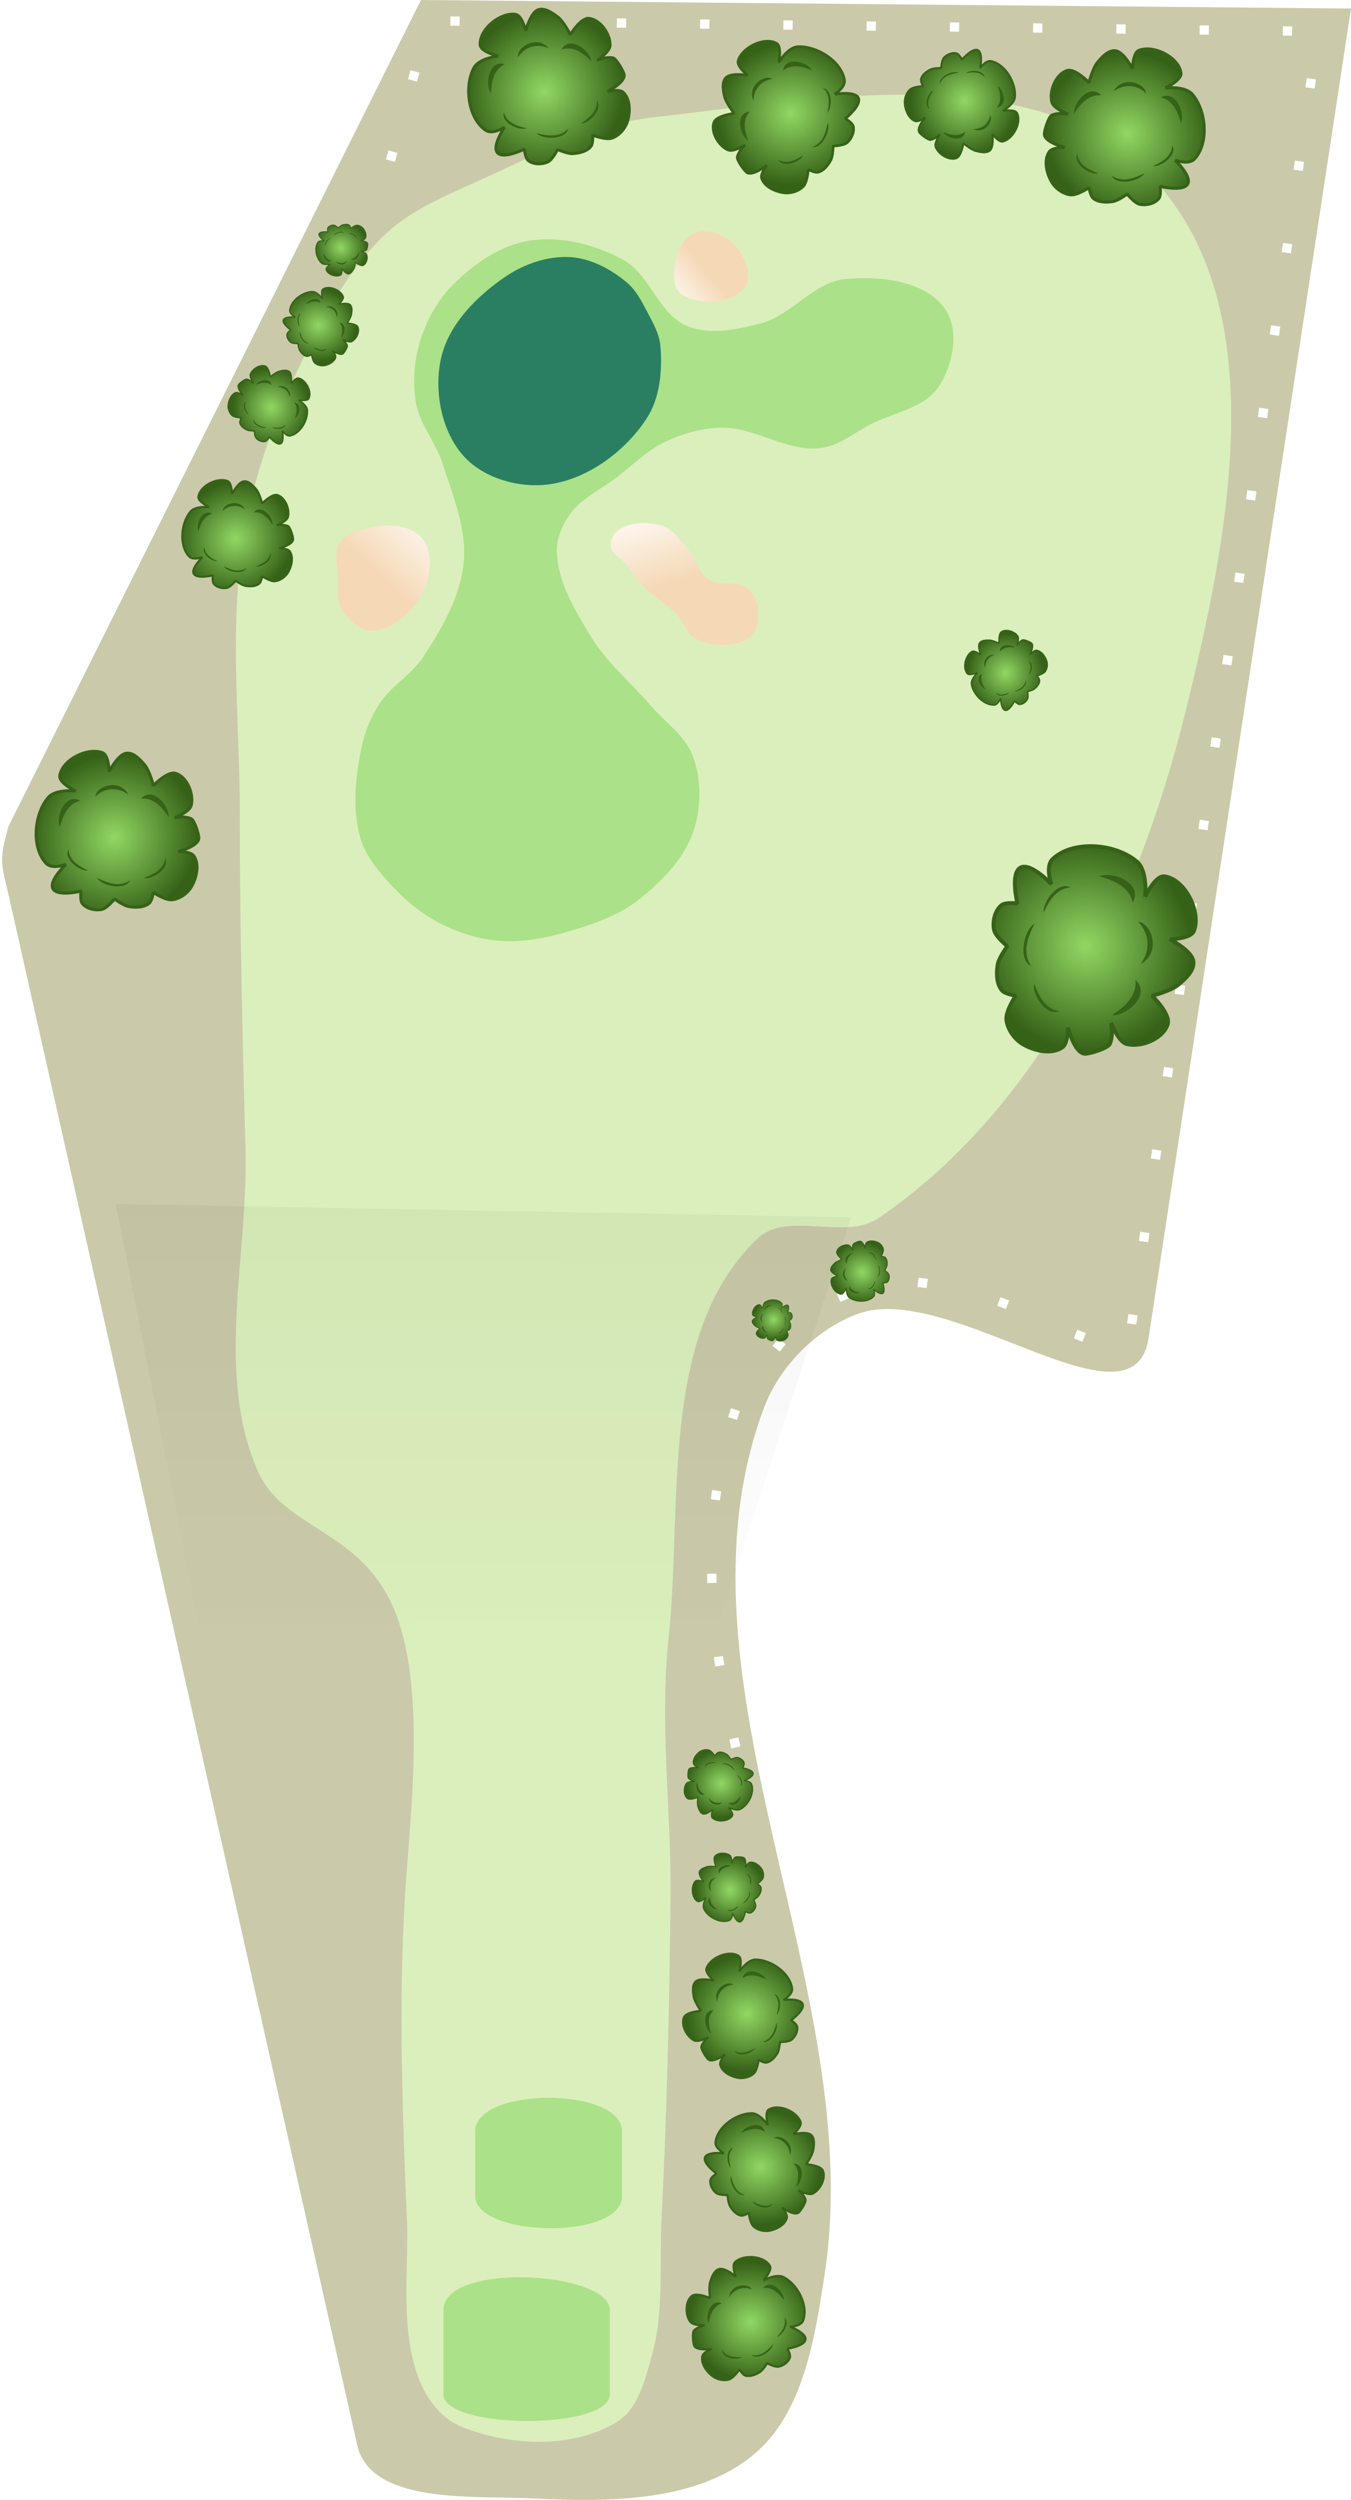 <?xml version="1.0" encoding="UTF-8" standalone="no"?>
<svg
   xmlns:osb="http://www.openswatchbook.org/uri/2009/osb"
   xmlns:dc="http://purl.org/dc/elements/1.1/"
   xmlns:cc="http://creativecommons.org/ns#"
   xmlns:rdf="http://www.w3.org/1999/02/22-rdf-syntax-ns#"
   xmlns:svg="http://www.w3.org/2000/svg"
   xmlns="http://www.w3.org/2000/svg"
   xmlns:xlink="http://www.w3.org/1999/xlink"
   xmlns:sodipodi="http://sodipodi.sourceforge.net/DTD/sodipodi-0.dtd"
   xmlns:inkscape="http://www.inkscape.org/namespaces/inkscape"
   width="146.05mm"
   height="270.241mm"
   viewBox="0 0 146.05 270.241"
   version="1.1"
   id="svg8"
   inkscape:version="1.0.1 (c497b03c, 2020-09-10)"
   sodipodi:docname="8.svg">
  <defs
     id="defs2">
    <linearGradient
       inkscape:collect="always"
       id="linearGradient1242">
      <stop
         style="stop-color:#000000;stop-opacity:1;"
         offset="0"
         id="stop1238" />
      <stop
         style="stop-color:#000000;stop-opacity:0;"
         offset="1"
         id="stop1240" />
    </linearGradient>
    <linearGradient
       inkscape:collect="always"
       id="linearGradient1907">
      <stop
         style="stop-color:#92d764;stop-opacity:1"
         offset="0"
         id="stop1903" />
      <stop
         style="stop-color:#366218;stop-opacity:1"
         offset="1"
         id="stop1905" />
    </linearGradient>
    <linearGradient
       id="linearGradient1668">
      <stop
         style="stop-color:#000000;stop-opacity:1"
         offset="0"
         id="stop1664" />
      <stop
         id="stop1666"
         offset="1"
         style="stop-color:#ffffff;stop-opacity:0" />
    </linearGradient>
    <linearGradient
       inkscape:collect="always"
       id="linearGradient4215">
      <stop
         style="stop-color:#f5d9b7;stop-opacity:1"
         offset="0"
         id="stop4211" />
      <stop
         style="stop-color:#ffffff;stop-opacity:1"
         offset="1"
         id="stop4213" />
    </linearGradient>
    <linearGradient
       id="linearGradient3710"
       osb:paint="solid">
      <stop
         style="stop-color:#878e76;stop-opacity:1;"
         offset="0"
         id="stop3708" />
    </linearGradient>
    <linearGradient
       id="linearGradient3177"
       osb:paint="solid">
      <stop
         style="stop-color:#000000;stop-opacity:1;"
         offset="0"
         id="stop3175" />
    </linearGradient>
    <linearGradient
       id="linearGradient3152">
      <stop
         style="stop-color:#878e76;stop-opacity:1"
         offset="0"
         id="stop3154" />
      <stop
         id="stop3178"
         offset="1"
         style="stop-color:#065143;stop-opacity:1" />
    </linearGradient>
    <inkscape:perspective
       sodipodi:type="inkscape:persp3d"
       inkscape:vp_x="0 : 499.4219 : 1"
       inkscape:vp_y="0 : 999.99992 : 0"
       inkscape:vp_z="744.09449 : 499.4219 : 1"
       inkscape:persp3d-origin="372.04724 : 324.02821 : 1"
       id="perspective10" />
    <inkscape:perspective
       id="perspective3304"
       inkscape:persp3d-origin="372.04724 : 324.02821 : 1"
       inkscape:vp_z="744.09449 : 499.4219 : 1"
       inkscape:vp_y="0 : 999.99992 : 0"
       inkscape:vp_x="0 : 499.4219 : 1"
       sodipodi:type="inkscape:persp3d" />
    <linearGradient
       id="linearGradient3152-8">
      <stop
         style="stop-color:#73d216;stop-opacity:1;"
         offset="0"
         id="stop3154-9" />
      <stop
         id="stop3178-2"
         offset="1"
         style="stop-color:#519f06;stop-opacity:1;" />
    </linearGradient>
    <inkscape:perspective
       sodipodi:type="inkscape:persp3d"
       inkscape:vp_x="0 : 499.4219 : 1"
       inkscape:vp_y="0 : 999.99992 : 0"
       inkscape:vp_z="744.09449 : 499.4219 : 1"
       inkscape:persp3d-origin="372.04724 : 324.02821 : 1"
       id="perspective10-1" />
    <inkscape:perspective
       id="perspective3304-8"
       inkscape:persp3d-origin="372.04724 : 324.02821 : 1"
       inkscape:vp_z="744.09449 : 499.4219 : 1"
       inkscape:vp_y="0 : 999.99992 : 0"
       inkscape:vp_x="0 : 499.4219 : 1"
       sodipodi:type="inkscape:persp3d" />
    <linearGradient
       inkscape:collect="always"
       xlink:href="#linearGradient4215"
       id="linearGradient1466"
       x1="68.24"
       y1="38.897"
       x2="75.484"
       y2="45.489"
       gradientUnits="userSpaceOnUse"
       gradientTransform="rotate(-90,81.943,69.258)" />
    <radialGradient
       inkscape:collect="always"
       xlink:href="#linearGradient1907"
       id="radialGradient1909"
       cx="65.565"
       cy="101.058"
       fx="65.565"
       fy="101.058"
       r="7.947"
       gradientTransform="matrix(0.584,-0.672,0.694,0.604,-42.776,83.906)"
       gradientUnits="userSpaceOnUse" />
    <radialGradient
       inkscape:collect="always"
       xlink:href="#linearGradient1907"
       id="radialGradient2672"
       gradientUnits="userSpaceOnUse"
       gradientTransform="matrix(0.584,-0.672,0.694,0.604,-42.776,83.906)"
       cx="65.565"
       cy="101.058"
       fx="65.565"
       fy="101.058"
       r="7.947" />
    <radialGradient
       inkscape:collect="always"
       xlink:href="#linearGradient1907"
       id="radialGradient2706"
       gradientUnits="userSpaceOnUse"
       gradientTransform="matrix(0.584,-0.672,0.694,0.604,-42.776,83.906)"
       cx="65.565"
       cy="101.058"
       fx="65.565"
       fy="101.058"
       r="7.947" />
    <radialGradient
       inkscape:collect="always"
       xlink:href="#linearGradient1907"
       id="radialGradient2724"
       gradientUnits="userSpaceOnUse"
       gradientTransform="matrix(0.584,-0.672,0.694,0.604,-42.776,83.906)"
       cx="65.565"
       cy="101.058"
       fx="65.565"
       fy="101.058"
       r="7.947" />
    <radialGradient
       inkscape:collect="always"
       xlink:href="#linearGradient1907"
       id="radialGradient2760"
       gradientUnits="userSpaceOnUse"
       gradientTransform="matrix(0.584,-0.672,0.694,0.604,-42.776,83.906)"
       cx="65.565"
       cy="101.058"
       fx="65.565"
       fy="101.058"
       r="7.947" />
    <radialGradient
       inkscape:collect="always"
       xlink:href="#linearGradient1907"
       id="radialGradient2778"
       gradientUnits="userSpaceOnUse"
       gradientTransform="matrix(0.584,-0.672,0.694,0.604,-42.776,83.906)"
       cx="65.565"
       cy="101.058"
       fx="65.565"
       fy="101.058"
       r="7.947" />
    <radialGradient
       inkscape:collect="always"
       xlink:href="#linearGradient1907"
       id="radialGradient2805"
       gradientUnits="userSpaceOnUse"
       gradientTransform="matrix(0.584,-0.672,0.694,0.604,-42.776,83.906)"
       cx="65.565"
       cy="101.058"
       fx="65.565"
       fy="101.058"
       r="7.947" />
    <radialGradient
       inkscape:collect="always"
       xlink:href="#linearGradient1907"
       id="radialGradient2841"
       gradientUnits="userSpaceOnUse"
       gradientTransform="matrix(0.584,-0.672,0.694,0.604,-42.776,83.906)"
       cx="65.565"
       cy="101.058"
       fx="65.565"
       fy="101.058"
       r="7.947" />
    <radialGradient
       inkscape:collect="always"
       xlink:href="#linearGradient1907"
       id="radialGradient2895"
       gradientUnits="userSpaceOnUse"
       gradientTransform="matrix(0.584,-0.672,0.694,0.604,-42.776,83.906)"
       cx="65.565"
       cy="101.058"
       fx="65.565"
       fy="101.058"
       r="7.947" />
    <radialGradient
       inkscape:collect="always"
       xlink:href="#linearGradient1907"
       id="radialGradient2913"
       gradientUnits="userSpaceOnUse"
       gradientTransform="matrix(0.584,-0.672,0.694,0.604,-42.776,83.906)"
       cx="65.565"
       cy="101.058"
       fx="65.565"
       fy="101.058"
       r="7.947" />
    <radialGradient
       inkscape:collect="always"
       xlink:href="#linearGradient1907"
       id="radialGradient3021"
       gradientUnits="userSpaceOnUse"
       gradientTransform="matrix(0.584,-0.672,0.694,0.604,-42.776,83.906)"
       cx="65.565"
       cy="101.058"
       fx="65.565"
       fy="101.058"
       r="7.947" />
    <radialGradient
       inkscape:collect="always"
       xlink:href="#linearGradient1907"
       id="radialGradient3057"
       gradientUnits="userSpaceOnUse"
       gradientTransform="matrix(0.584,-0.672,0.694,0.604,-42.776,83.906)"
       cx="65.565"
       cy="101.058"
       fx="65.565"
       fy="101.058"
       r="7.947" />
    <radialGradient
       inkscape:collect="always"
       xlink:href="#linearGradient1907"
       id="radialGradient3075"
       gradientUnits="userSpaceOnUse"
       gradientTransform="matrix(0.584,-0.672,0.694,0.604,-42.776,83.906)"
       cx="65.565"
       cy="101.058"
       fx="65.565"
       fy="101.058"
       r="7.947" />
    <radialGradient
       inkscape:collect="always"
       xlink:href="#linearGradient1907"
       id="radialGradient1450"
       gradientUnits="userSpaceOnUse"
       gradientTransform="matrix(0.584,-0.672,0.694,0.604,-42.776,83.906)"
       cx="65.565"
       cy="101.058"
       fx="65.565"
       fy="101.058"
       r="7.947" />
    <radialGradient
       inkscape:collect="always"
       xlink:href="#linearGradient1907"
       id="radialGradient1584"
       gradientUnits="userSpaceOnUse"
       gradientTransform="matrix(0.584,-0.672,0.694,0.604,-42.776,83.906)"
       cx="65.565"
       cy="101.058"
       fx="65.565"
       fy="101.058"
       r="7.947" />
    <radialGradient
       inkscape:collect="always"
       xlink:href="#linearGradient1907"
       id="radialGradient1602"
       gradientUnits="userSpaceOnUse"
       gradientTransform="matrix(0.584,-0.672,0.694,0.604,-42.776,83.906)"
       cx="65.565"
       cy="101.058"
       fx="65.565"
       fy="101.058"
       r="7.947" />
    <radialGradient
       inkscape:collect="always"
       xlink:href="#linearGradient1907"
       id="radialGradient1620"
       gradientUnits="userSpaceOnUse"
       gradientTransform="matrix(0.584,-0.672,0.694,0.604,-42.776,83.906)"
       cx="65.565"
       cy="101.058"
       fx="65.565"
       fy="101.058"
       r="7.947" />
    <linearGradient
       inkscape:collect="always"
       xlink:href="#linearGradient1242"
       id="linearGradient1244"
       x1="64.823"
       y1="126.529"
       x2="64.778"
       y2="202.371"
       gradientUnits="userSpaceOnUse" />
    <filter
       inkscape:collect="always"
       style="color-interpolation-filters:sRGB"
       id="filter1250"
       x="-0.157"
       width="1.315"
       y="-0.252"
       height="1.504">
      <feGaussianBlur
         inkscape:collect="always"
         stdDeviation="4.836"
         id="feGaussianBlur1252" />
    </filter>
    <linearGradient
       inkscape:collect="always"
       xlink:href="#linearGradient4215"
       id="linearGradient1256"
       gradientUnits="userSpaceOnUse"
       gradientTransform="rotate(-90,83.266,34.73)"
       x1="68.414"
       y1="37.771"
       x2="64.745"
       y2="33.273" />
    <linearGradient
       inkscape:collect="always"
       xlink:href="#linearGradient4215"
       id="linearGradient1260"
       gradientUnits="userSpaceOnUse"
       gradientTransform="rotate(-90,98.281,53.317)"
       x1="68.521"
       y1="37.962"
       x2="77.729"
       y2="35.059" />
    <radialGradient
       inkscape:collect="always"
       xlink:href="#linearGradient1907"
       id="radialGradient1278"
       gradientUnits="userSpaceOnUse"
       gradientTransform="matrix(0.584,-0.672,0.694,0.604,-42.776,83.906)"
       cx="65.565"
       cy="101.058"
       fx="65.565"
       fy="101.058"
       r="7.947" />
  </defs>
  <sodipodi:namedview
     id="base"
     pagecolor="#ffffff"
     bordercolor="#666666"
     borderopacity="1.0"
     inkscape:pageopacity="0.0"
     inkscape:pageshadow="2"
     inkscape:zoom="0.35355339"
     inkscape:cx="-514.31672"
     inkscape:cy="558.95402"
     inkscape:document-units="mm"
     inkscape:current-layer="layer3"
     inkscape:document-rotation="0"
     showgrid="false"
     inkscape:snap-global="false"
     inkscape:window-width="1252"
     inkscape:window-height="725"
     inkscape:window-x="106"
     inkscape:window-y="23"
     inkscape:window-maximized="0"
     fit-margin-top="0"
     fit-margin-left="0"
     fit-margin-right="0"
     fit-margin-bottom="0" />
  <g
     inkscape:groupmode="layer"
     id="layer3"
     inkscape:label="Outside Rough"
     style="display:inline;opacity:1"
     sodipodi:insensitive="true"
     transform="translate(-9.972,-20.264)">
    <path
       style="opacity:1;fill:#cacaaa;fill-opacity:1;stroke:none;stroke-width:0.265px;stroke-linecap:butt;stroke-linejoin:miter;stroke-opacity:1"
       d="m 48.574,284.529 c 1.461,6.495 12.454,5.498 19.103,5.822 8.091,0.394 17.616,0.413 23.825,-4.79 5.32,-4.459 6.557,-12.522 7.609,-19.383 4.746,-30.955 -17.522,-64.389 -6.552,-93.721 1.68,-4.491 5.668,-8.529 10.173,-10.17 9.869,-3.594 29.653,13.309 31.391,2.733 L 156.022,21.187 55.481,20.264 10.884,109.598 c -1.121,3.916 -0.7,4.227 0.069,7.648 z"
       id="path926"
       sodipodi:nodetypes="saaaaasccccs" />
  </g>
  <g
     inkscape:groupmode="layer"
     id="layer4"
     inkscape:label="Rough"
     style="display:inline;opacity:1"
     sodipodi:insensitive="true"
     transform="translate(-9.972,-20.264)">
    <path
       style="opacity:1;fill:#dbefbc;fill-opacity:1;stroke:none;stroke-width:0.265px;stroke-linecap:butt;stroke-linejoin:miter;stroke-opacity:1"
       d="m 53.968,260.217 c 0.235,5.461 -0.886,12.45 1.587,17.908 0.843,1.861 2.342,3.659 4.233,4.433 5.227,2.14 12.151,2.471 16.936,-0.529 2.256,-1.415 2.976,-4.517 3.704,-7.079 1.346,-4.736 0.813,-9.816 1.058,-14.733 0.578,-11.583 0.858,-23.183 0.975,-34.78 0.094,-9.329 -1.203,-18.71 -0.22,-27.987 1.56,-14.711 -1.089,-33.139 9.646,-43.318 3.196,-3.03 9.384,0.286 13.03,-2.183 17.601,-11.915 28.018,-33.847 33.143,-54.475 4.664,-18.773 9.793,-43.833 -3.455,-57.927 -12.427,-13.221 -36.003,-8.634 -54.033,-6.596 -6.454,0.73 -12.422,3.916 -18.328,6.62 -3.638,1.665 -7.514,3.177 -10.464,5.88 -3.661,3.356 -6.157,7.875 -8.4,12.307 -3.138,6.203 -5.684,12.833 -6.915,19.674 -1.833,10.186 -0.556,20.694 -0.563,31.044 -0.007,12.006 0.282,24.01 0.608,36.012 0.315,11.581 -3.301,24.099 1.302,34.73 2.771,6.401 11.026,6.287 14.711,14.881 3.269,7.624 2.069,20.023 1.422,28.403 -0.963,12.46 -0.511,25.392 0.02,37.715 z"
       id="path928"
       sodipodi:nodetypes="saaaaaaaaaaaaaaaaaaasss" />
  </g>
  <g
     inkscape:groupmode="layer"
     id="layer5"
     inkscape:label="Fairway"
     style="display:inline;opacity:1"
     sodipodi:insensitive="true"
     transform="translate(-9.972,-20.264)">
    <path
       id="path1224"
       style="opacity:1;fill:#abe188;fill-opacity:1;stroke:none;stroke-width:0.883px;stroke-linecap:butt;stroke-linejoin:miter;stroke-opacity:1"
       d="m 75.896,279.078 c 0,3.924 -17.99,3.792 -17.99,0 v -9.089 c 0,-5.247 17.99,-4.189 17.99,0 z"
       sodipodi:nodetypes="sssss" />
    <path
       id="path1217"
       style="opacity:1;fill:#abe188;fill-opacity:1;stroke:none;stroke-width:0.573px;stroke-linecap:butt;stroke-linejoin:miter;stroke-opacity:1"
       d="m 57.638,120.129 c -2.01,-1.014 -3.801,-2.496 -5.331,-4.147 -1.38,-1.489 -2.785,-3.131 -3.363,-5.077 -0.921,-3.103 -0.549,-6.535 0.079,-9.711 0.334,-1.687 1.002,-3.335 1.924,-4.786 1.259,-1.981 3.517,-3.185 4.798,-5.151 2.011,-3.087 3.996,-6.492 4.355,-10.159 0.356,-3.637 -1.163,-7.244 -2.283,-10.723 -0.729,-2.266 -2.453,-4.196 -2.866,-6.541 -0.388,-2.204 -0.227,-4.56 0.432,-6.699 0.707,-2.294 1.952,-4.517 3.662,-6.202 2.222,-2.191 5.047,-4.151 8.128,-4.646 3.42,-0.549 7.145,0.405 10.182,2.071 2.91,1.596 3.839,5.922 6.918,7.16 2.469,0.993 5.407,0.382 7.978,-0.304 3.314,-0.885 5.695,-4.462 9.11,-4.785 3.748,-0.355 8.689,0.169 10.807,3.281 1.56,2.292 0.828,5.957 -0.671,8.289 -1.525,2.373 -4.883,2.832 -7.39,4.125 -1.781,0.919 -3.443,2.337 -5.432,2.578 -3.642,0.441 -7.114,-2.289 -10.781,-2.207 -2.043,0.045 -4.095,0.628 -5.946,1.495 -1.985,0.93 -3.569,2.548 -5.314,3.876 -1.726,1.314 -3.842,2.277 -5.096,4.047 -0.807,1.139 -1.404,2.562 -1.368,3.957 0.085,3.358 2.016,6.481 3.77,9.346 1.662,2.715 4.204,4.782 6.264,7.209 1.592,1.875 3.881,3.364 4.709,5.68 0.92,2.572 0.878,5.624 -0.043,8.195 -1.054,2.942 -3.46,5.342 -5.917,7.273 -1.856,1.458 -4.142,2.336 -6.394,3.043 -2.673,0.838 -5.495,1.523 -8.292,1.37 -2.291,-0.125 -4.58,-0.823 -6.629,-1.856 z"
       sodipodi:nodetypes="aaaaaaaaaaaaaaaaaaaaaaaaaaaaaaaaa" />
    <path
       id="path1234"
       style="opacity:1;fill:#abe188;fill-opacity:1;stroke:none;stroke-width:0.624px;stroke-linecap:butt;stroke-linejoin:miter;stroke-opacity:1"
       d="m 77.219,257.647 c 0,4.85 -15.874,4.453 -15.874,0 v -6.972 c 0,-4.85 15.874,-4.85 15.874,0 z"
       sodipodi:nodetypes="sssss" />
  </g>
  <g
     inkscape:groupmode="layer"
     id="layer7"
     inkscape:label="Green"
     style="display:inline;opacity:1"
     sodipodi:insensitive="true"
     transform="translate(-9.972,-20.264)">
    <path
       style="opacity:1;fill:#2a7f62;fill-opacity:1;stroke:none;stroke-width:0.148px;stroke-linecap:butt;stroke-linejoin:miter;stroke-opacity:1"
       d="m 81.358,57.622 c 0.242,2.681 -0.031,5.685 -1.513,7.932 -2.318,3.515 -6.304,6.473 -10.474,7.063 -3.192,0.452 -7.017,-0.601 -9.203,-2.97 -2.475,-2.683 -3.308,-7.094 -2.516,-10.658 0.816,-3.668 3.883,-6.735 6.996,-8.841 2.025,-1.37 4.593,-2.251 7.033,-2.085 2.21,0.151 4.356,1.315 6.055,2.735 1.014,0.848 1.631,2.097 2.248,3.266 0.593,1.124 1.26,2.291 1.374,3.557 z"
       id="path942"
       sodipodi:nodetypes="aaaaaaaaaa" />
  </g>
  <g
     inkscape:groupmode="layer"
     id="layer8"
     inkscape:label="Elevation"
     style="display:inline;opacity:1"
     sodipodi:insensitive="true"
     transform="translate(-9.972,-20.264)">
    <path
       style="opacity:0.238;fill:url(#linearGradient1244);fill-opacity:1;stroke:none;stroke-width:0.265px;stroke-linecap:butt;stroke-linejoin:miter;stroke-opacity:1;filter:url(#filter1250)"
       d="m 87.75,195.385 14.234,-43.533 -79.496,-1.433 8.958,45.457 z"
       id="path1236"
       sodipodi:nodetypes="ccccc" />
  </g>
  <g
     inkscape:groupmode="layer"
     id="layer6"
     inkscape:label="Sand"
     style="display:inline;opacity:1"
     sodipodi:insensitive="true"
     transform="translate(-9.972,-20.264)">
    <path
       id="path1018"
       style="opacity:1;fill:url(#linearGradient1466);fill-opacity:1;stroke:none;stroke-width:0.265px;stroke-linecap:butt;stroke-linejoin:miter;stroke-opacity:1"
       d="m 46.912,86.157 c 0.709,1.168 2.038,2.348 3.402,2.284 2.374,-0.11 4.582,-2.324 5.525,-4.505 0.752,-1.738 0.954,-4.342 -0.4,-5.667 -1.783,-1.746 -5.148,-1.261 -7.478,-0.367 -0.631,0.242 -1.178,0.806 -1.439,1.43 -0.415,0.99 -0.071,2.149 -0.013,3.221 0.065,1.207 -0.224,2.57 0.403,3.603 z"
       sodipodi:nodetypes="aaaaaaaa" />
    <path
       id="path1254"
       style="opacity:1;fill:url(#linearGradient1256);fill-opacity:1;stroke:none;stroke-width:0.265px;stroke-linecap:butt;stroke-linejoin:miter;stroke-opacity:1"
       d="m 83.651,52.061 c 1.924,1.257 5.565,1.106 6.848,-0.8 0.913,-1.357 -0.131,-3.595 -1.309,-4.729 -1.065,-1.025 -2.976,-1.642 -4.316,-1.019 -1.345,0.625 -1.883,2.492 -2.01,3.97 -0.077,0.896 0.036,2.087 0.788,2.579 z"
       sodipodi:nodetypes="aaaaaa" />
    <path
       id="path1258"
       style="opacity:1;fill:url(#linearGradient1260);fill-opacity:1;stroke:none;stroke-width:0.265px;stroke-linecap:butt;stroke-linejoin:miter;stroke-opacity:1"
       d="m 85.239,89.367 c 1.795,0.817 4.374,0.918 5.907,-0.321 0.774,-0.625 0.88,-1.89 0.784,-2.881 -0.085,-0.874 -0.474,-1.822 -1.167,-2.361 -1.131,-0.88 -3.013,-0.105 -4.204,-0.902 -1.245,-0.834 -1.542,-2.594 -2.546,-3.706 -0.722,-0.801 -1.435,-1.774 -2.465,-2.095 -1.507,-0.47 -3.426,-0.443 -4.712,0.472 -0.535,0.38 -0.925,1.136 -0.83,1.786 0.126,0.863 1.189,1.279 1.736,1.959 0.559,0.695 0.966,1.511 1.574,2.163 1.143,1.225 2.687,2.026 3.85,3.232 0.779,0.808 1.05,2.19 2.071,2.655 z"
       sodipodi:nodetypes="aaaaaaaaaaaaa" />
  </g>
  <g
     inkscape:groupmode="layer"
     id="layer10"
     inkscape:label="Hazards"
     style="display:inline"
     sodipodi:insensitive="true"
     transform="translate(-9.972,-20.264)">
    <path
       style="fill:none;stroke:#ffffff;stroke-width:1;stroke-linecap:butt;stroke-linejoin:miter;stroke-miterlimit:4;stroke-dasharray:1, 8;stroke-dashoffset:0;stroke-opacity:1"
       d="m 89.527,209.162 c -3.113,-13.037 -4.064,-25.878 0.549,-38.212 l 6.924,-8.884 8.275,-3.478 c 13.027,0.434 17.441,5.438 26.6,7.805 L 152.478,23.655 56.341,22.509 51.428,40.344"
       id="path1694"
       sodipodi:nodetypes="cccccccc" />
  </g>
  <g
     inkscape:groupmode="layer"
     id="layer9"
     inkscape:label="Trees"
     style="display:inline;opacity:1"
     sodipodi:insensitive="true"
     transform="translate(-9.972,-20.264)">
    <g
       id="g2600"
       transform="matrix(1.227,0,0,1.227,51.311,-89.085)">
      <path
         id="path1899"
         style="fill:url(#radialGradient1909);fill-opacity:1;stroke:#366218;stroke-width:0.265;stroke-linecap:butt;stroke-linejoin:bevel;stroke-miterlimit:4;stroke-dasharray:none;stroke-opacity:1"
         d="m 66.65,93.558 c -0.533,0.208 -0.561,1.623 -0.561,1.623 0,0 -0.775,-1.502 -1.498,-1.59 -0.627,-0.076 -1.184,0.543 -1.59,1.027 -0.413,0.493 -0.748,1.777 -0.748,1.777 0,0 -1.233,-1.285 -1.933,-1.061 -0.979,0.313 -1.587,1.78 -1.34,2.778 0.143,0.577 1.434,1.061 1.434,1.061 0,0 -0.834,-0.171 -1.434,0.094 -0.282,0.125 -0.69,1.406 -0.656,1.713 0.078,0.696 1.777,1.123 1.777,1.123 10e-7,0 -1.074,-0.004 -1.342,0.375 -0.511,0.724 -0.253,1.882 0.188,2.65 0.338,0.591 1.008,1.076 1.684,1.154 0.58,0.067 1.633,-0.633 1.633,-0.633 0,0 0.103,0.731 0.365,0.943 0.458,0.371 1.163,0.376 1.744,0.281 0.464,-0.076 1.248,-0.656 1.248,-0.656 0,0 0.648,0.814 1.119,0.906 0.566,0.111 1.289,-0.057 1.658,-0.5 0.234,-0.281 0.123,-1.09 0.123,-1.09 0,0 2.043,0.509 2.432,-0.205 0.38,-0.698 -1.123,-2.104 -1.123,-2.104 0,0 1.207,0.455 1.717,-0.094 1.295,-1.395 1.047,-4.259 -0.188,-5.707 -0.639,-0.749 -2.371,-0.561 -2.371,-0.561 0,0 1.456,-0.684 1.371,-1.311 -0.188,-1.391 -2.401,-2.507 -3.709,-1.996 z"
         sodipodi:nodetypes="acsscaaccsccsccaacsscsccscaa" />
      <path
         style="fill:#366218;fill-opacity:1;stroke:none;stroke-width:0.265px;stroke-linecap:butt;stroke-linejoin:miter;stroke-opacity:1"
         d="m 63.324,97.52 v 0 c -0.984,-1.091 -2.454,0.565 -2.396,1.606 v 0 c 0.693,-1.04 1.392,-1.694 2.396,-1.606 z"
         id="path2576"
         sodipodi:nodetypes="ccccc" />
      <path
         style="fill:#366218;fill-opacity:1;stroke:none;stroke-width:0.231px;stroke-linecap:butt;stroke-linejoin:miter;stroke-opacity:1"
         d="m 61.216,102.677 v 0 c -0.404,0.99 1.271,1.911 1.845,1.713 v 0 c -1.023,-0.38 -1.719,-0.843 -1.845,-1.713 z"
         id="path2578"
         sodipodi:nodetypes="ccccc" />
      <path
         style="fill:#366218;fill-opacity:1;stroke:none;stroke-width:0.265px;stroke-linecap:butt;stroke-linejoin:miter;stroke-opacity:1"
         d="m 68.587,97.708 v 0 c 1.274,-0.732 2.157,1.298 1.78,2.27 v 0 c -0.336,-1.204 -0.798,-2.042 -1.78,-2.27 z"
         id="path2580"
         sodipodi:nodetypes="ccccc" />
      <path
         style="fill:#366218;fill-opacity:1;stroke:none;stroke-width:0.265px;stroke-linecap:butt;stroke-linejoin:miter;stroke-opacity:1"
         d="m 64.407,97.175 v 0 c 0.764,-1.439 2.808,-0.754 2.879,0.173 v 0 c -0.85,-0.821 -1.983,-0.832 -2.879,-0.173 z"
         id="path2582"
         sodipodi:nodetypes="ccccc" />
      <path
         style="fill:#366218;fill-opacity:1;stroke:none;stroke-width:0.265px;stroke-linecap:butt;stroke-linejoin:miter;stroke-opacity:1"
         d="m 64.271,104.6 v 0 c 0.409,0.915 2.448,0.513 2.876,-0.224 v 0 c -1.114,0.566 -2.044,0.794 -2.876,0.224 z"
         id="path2584"
         sodipodi:nodetypes="ccccc" />
      <path
         style="fill:#366218;fill-opacity:1;stroke:none;stroke-width:0.228px;stroke-linecap:butt;stroke-linejoin:miter;stroke-opacity:1"
         d="m 69.603,101.93 v 0 c 0.479,0.828 -0.988,1.924 -1.692,1.821 v 0 c 0.979,-0.449 1.631,-0.955 1.692,-1.821 z"
         id="path2586"
         sodipodi:nodetypes="ccccc" />
    </g>
    <g
       id="g2670"
       transform="matrix(-0.851,0,0,0.851,91.296,-7.35)">
      <path
         id="path2656"
         style="fill:url(#radialGradient2672);fill-opacity:1;stroke:#366218;stroke-width:0.265;stroke-linecap:butt;stroke-linejoin:bevel;stroke-miterlimit:4;stroke-dasharray:none;stroke-opacity:1"
         d="m 66.65,93.558 c -0.533,0.208 -0.561,1.623 -0.561,1.623 0,0 -0.775,-1.502 -1.498,-1.59 -0.627,-0.076 -1.184,0.543 -1.59,1.027 -0.413,0.493 -0.748,1.777 -0.748,1.777 0,0 -1.233,-1.285 -1.933,-1.061 -0.979,0.313 -1.587,1.78 -1.34,2.778 0.143,0.577 1.434,1.061 1.434,1.061 0,0 -0.834,-0.171 -1.434,0.094 -0.282,0.125 -0.69,1.406 -0.656,1.713 0.078,0.696 1.777,1.123 1.777,1.123 10e-7,0 -1.074,-0.004 -1.342,0.375 -0.511,0.724 -0.253,1.882 0.188,2.65 0.338,0.591 1.008,1.076 1.684,1.154 0.58,0.067 1.633,-0.633 1.633,-0.633 0,0 0.103,0.731 0.365,0.943 0.458,0.371 1.163,0.376 1.744,0.281 0.464,-0.076 1.248,-0.656 1.248,-0.656 0,0 0.648,0.814 1.119,0.906 0.566,0.111 1.289,-0.057 1.658,-0.5 0.234,-0.281 0.123,-1.09 0.123,-1.09 0,0 2.043,0.509 2.432,-0.205 0.38,-0.698 -1.123,-2.104 -1.123,-2.104 0,0 1.207,0.455 1.717,-0.094 1.295,-1.395 1.047,-4.259 -0.188,-5.707 -0.639,-0.749 -2.371,-0.561 -2.371,-0.561 0,0 1.456,-0.684 1.371,-1.311 -0.188,-1.391 -2.401,-2.507 -3.709,-1.996 z"
         sodipodi:nodetypes="acsscaaccsccsccaacsscsccscaa" />
      <path
         style="fill:#366218;fill-opacity:1;stroke:none;stroke-width:0.265px;stroke-linecap:butt;stroke-linejoin:miter;stroke-opacity:1"
         d="m 63.324,97.52 v 0 c -0.984,-1.091 -2.454,0.565 -2.396,1.606 v 0 c 0.693,-1.04 1.392,-1.694 2.396,-1.606 z"
         id="path2658"
         sodipodi:nodetypes="ccccc" />
      <path
         style="fill:#366218;fill-opacity:1;stroke:none;stroke-width:0.231px;stroke-linecap:butt;stroke-linejoin:miter;stroke-opacity:1"
         d="m 61.216,102.677 v 0 c -0.404,0.99 1.271,1.911 1.845,1.713 v 0 c -1.023,-0.38 -1.719,-0.843 -1.845,-1.713 z"
         id="path2660"
         sodipodi:nodetypes="ccccc" />
      <path
         style="fill:#366218;fill-opacity:1;stroke:none;stroke-width:0.265px;stroke-linecap:butt;stroke-linejoin:miter;stroke-opacity:1"
         d="m 68.587,97.708 v 0 c 1.274,-0.732 2.157,1.298 1.78,2.27 v 0 c -0.336,-1.204 -0.798,-2.042 -1.78,-2.27 z"
         id="path2662"
         sodipodi:nodetypes="ccccc" />
      <path
         style="fill:#366218;fill-opacity:1;stroke:none;stroke-width:0.265px;stroke-linecap:butt;stroke-linejoin:miter;stroke-opacity:1"
         d="m 64.407,97.175 v 0 c 0.764,-1.439 2.808,-0.754 2.879,0.173 v 0 c -0.85,-0.821 -1.983,-0.832 -2.879,-0.173 z"
         id="path2664"
         sodipodi:nodetypes="ccccc" />
      <path
         style="fill:#366218;fill-opacity:1;stroke:none;stroke-width:0.265px;stroke-linecap:butt;stroke-linejoin:miter;stroke-opacity:1"
         d="m 64.271,104.6 v 0 c 0.409,0.915 2.448,0.513 2.876,-0.224 v 0 c -1.114,0.566 -2.044,0.794 -2.876,0.224 z"
         id="path2666"
         sodipodi:nodetypes="ccccc" />
      <path
         style="fill:#366218;fill-opacity:1;stroke:none;stroke-width:0.228px;stroke-linecap:butt;stroke-linejoin:miter;stroke-opacity:1"
         d="m 69.603,101.93 v 0 c 0.479,0.828 -0.988,1.924 -1.692,1.821 v 0 c 0.979,-0.449 1.631,-0.955 1.692,-1.821 z"
         id="path2668"
         sodipodi:nodetypes="ccccc" />
    </g>
    <g
       id="g2704"
       transform="matrix(0.478,0.34,-0.34,0.478,42.212,-6.244)">
      <path
         id="path2690"
         style="fill:url(#radialGradient2706);fill-opacity:1;stroke:#366218;stroke-width:0.265;stroke-linecap:butt;stroke-linejoin:bevel;stroke-miterlimit:4;stroke-dasharray:none;stroke-opacity:1"
         d="m 66.65,93.558 c -0.533,0.208 -0.561,1.623 -0.561,1.623 0,0 -0.775,-1.502 -1.498,-1.59 -0.627,-0.076 -1.184,0.543 -1.59,1.027 -0.413,0.493 -0.748,1.777 -0.748,1.777 0,0 -1.233,-1.285 -1.933,-1.061 -0.979,0.313 -1.587,1.78 -1.34,2.778 0.143,0.577 1.434,1.061 1.434,1.061 0,0 -0.834,-0.171 -1.434,0.094 -0.282,0.125 -0.69,1.406 -0.656,1.713 0.078,0.696 1.777,1.123 1.777,1.123 10e-7,0 -1.074,-0.004 -1.342,0.375 -0.511,0.724 -0.253,1.882 0.188,2.65 0.338,0.591 1.008,1.076 1.684,1.154 0.58,0.067 1.633,-0.633 1.633,-0.633 0,0 0.103,0.731 0.365,0.943 0.458,0.371 1.163,0.376 1.744,0.281 0.464,-0.076 1.248,-0.656 1.248,-0.656 0,0 0.648,0.814 1.119,0.906 0.566,0.111 1.289,-0.057 1.658,-0.5 0.234,-0.281 0.123,-1.09 0.123,-1.09 0,0 2.043,0.509 2.432,-0.205 0.38,-0.698 -1.123,-2.104 -1.123,-2.104 0,0 1.207,0.455 1.717,-0.094 1.295,-1.395 1.047,-4.259 -0.188,-5.707 -0.639,-0.749 -2.371,-0.561 -2.371,-0.561 0,0 1.456,-0.684 1.371,-1.311 -0.188,-1.391 -2.401,-2.507 -3.709,-1.996 z"
         sodipodi:nodetypes="acsscaaccsccsccaacsscsccscaa" />
      <path
         style="fill:#366218;fill-opacity:1;stroke:none;stroke-width:0.265px;stroke-linecap:butt;stroke-linejoin:miter;stroke-opacity:1"
         d="m 63.324,97.52 v 0 c -0.984,-1.091 -2.454,0.565 -2.396,1.606 v 0 c 0.693,-1.04 1.392,-1.694 2.396,-1.606 z"
         id="path2692"
         sodipodi:nodetypes="ccccc" />
      <path
         style="fill:#366218;fill-opacity:1;stroke:none;stroke-width:0.231px;stroke-linecap:butt;stroke-linejoin:miter;stroke-opacity:1"
         d="m 61.216,102.677 v 0 c -0.404,0.99 1.271,1.911 1.845,1.713 v 0 c -1.023,-0.38 -1.719,-0.843 -1.845,-1.713 z"
         id="path2694"
         sodipodi:nodetypes="ccccc" />
      <path
         style="fill:#366218;fill-opacity:1;stroke:none;stroke-width:0.265px;stroke-linecap:butt;stroke-linejoin:miter;stroke-opacity:1"
         d="m 68.587,97.708 v 0 c 1.274,-0.732 2.157,1.298 1.78,2.27 v 0 c -0.336,-1.204 -0.798,-2.042 -1.78,-2.27 z"
         id="path2696"
         sodipodi:nodetypes="ccccc" />
      <path
         style="fill:#366218;fill-opacity:1;stroke:none;stroke-width:0.265px;stroke-linecap:butt;stroke-linejoin:miter;stroke-opacity:1"
         d="m 64.407,97.175 v 0 c 0.764,-1.439 2.808,-0.754 2.879,0.173 v 0 c -0.85,-0.821 -1.983,-0.832 -2.879,-0.173 z"
         id="path2698"
         sodipodi:nodetypes="ccccc" />
      <path
         style="fill:#366218;fill-opacity:1;stroke:none;stroke-width:0.265px;stroke-linecap:butt;stroke-linejoin:miter;stroke-opacity:1"
         d="m 64.271,104.6 v 0 c 0.409,0.915 2.448,0.513 2.876,-0.224 v 0 c -1.114,0.566 -2.044,0.794 -2.876,0.224 z"
         id="path2700"
         sodipodi:nodetypes="ccccc" />
      <path
         style="fill:#366218;fill-opacity:1;stroke:none;stroke-width:0.228px;stroke-linecap:butt;stroke-linejoin:miter;stroke-opacity:1"
         d="m 69.603,101.93 v 0 c 0.479,0.828 -0.988,1.924 -1.692,1.821 v 0 c 0.979,-0.449 1.631,-0.955 1.692,-1.821 z"
         id="path2702"
         sodipodi:nodetypes="ccccc" />
    </g>
    <g
       id="g2722"
       transform="matrix(0.666,-0.473,-0.473,-0.666,118.252,129.397)">
      <path
         id="path2708"
         style="fill:url(#radialGradient2724);fill-opacity:1;stroke:#366218;stroke-width:0.265;stroke-linecap:butt;stroke-linejoin:bevel;stroke-miterlimit:4;stroke-dasharray:none;stroke-opacity:1"
         d="m 66.65,93.558 c -0.533,0.208 -0.561,1.623 -0.561,1.623 0,0 -0.775,-1.502 -1.498,-1.59 -0.627,-0.076 -1.184,0.543 -1.59,1.027 -0.413,0.493 -0.748,1.777 -0.748,1.777 0,0 -1.233,-1.285 -1.933,-1.061 -0.979,0.313 -1.587,1.78 -1.34,2.778 0.143,0.577 1.434,1.061 1.434,1.061 0,0 -0.834,-0.171 -1.434,0.094 -0.282,0.125 -0.69,1.406 -0.656,1.713 0.078,0.696 1.777,1.123 1.777,1.123 10e-7,0 -1.074,-0.004 -1.342,0.375 -0.511,0.724 -0.253,1.882 0.188,2.65 0.338,0.591 1.008,1.076 1.684,1.154 0.58,0.067 1.633,-0.633 1.633,-0.633 0,0 0.103,0.731 0.365,0.943 0.458,0.371 1.163,0.376 1.744,0.281 0.464,-0.076 1.248,-0.656 1.248,-0.656 0,0 0.648,0.814 1.119,0.906 0.566,0.111 1.289,-0.057 1.658,-0.5 0.234,-0.281 0.123,-1.09 0.123,-1.09 0,0 2.043,0.509 2.432,-0.205 0.38,-0.698 -1.123,-2.104 -1.123,-2.104 0,0 1.207,0.455 1.717,-0.094 1.295,-1.395 1.047,-4.259 -0.188,-5.707 -0.639,-0.749 -2.371,-0.561 -2.371,-0.561 0,0 1.456,-0.684 1.371,-1.311 -0.188,-1.391 -2.401,-2.507 -3.709,-1.996 z"
         sodipodi:nodetypes="acsscaaccsccsccaacsscsccscaa" />
      <path
         style="fill:#366218;fill-opacity:1;stroke:none;stroke-width:0.265px;stroke-linecap:butt;stroke-linejoin:miter;stroke-opacity:1"
         d="m 63.324,97.52 v 0 c -0.984,-1.091 -2.454,0.565 -2.396,1.606 v 0 c 0.693,-1.04 1.392,-1.694 2.396,-1.606 z"
         id="path2710"
         sodipodi:nodetypes="ccccc" />
      <path
         style="fill:#366218;fill-opacity:1;stroke:none;stroke-width:0.231px;stroke-linecap:butt;stroke-linejoin:miter;stroke-opacity:1"
         d="m 61.216,102.677 v 0 c -0.404,0.99 1.271,1.911 1.845,1.713 v 0 c -1.023,-0.38 -1.719,-0.843 -1.845,-1.713 z"
         id="path2712"
         sodipodi:nodetypes="ccccc" />
      <path
         style="fill:#366218;fill-opacity:1;stroke:none;stroke-width:0.265px;stroke-linecap:butt;stroke-linejoin:miter;stroke-opacity:1"
         d="m 68.587,97.708 v 0 c 1.274,-0.732 2.157,1.298 1.78,2.27 v 0 c -0.336,-1.204 -0.798,-2.042 -1.78,-2.27 z"
         id="path2714"
         sodipodi:nodetypes="ccccc" />
      <path
         style="fill:#366218;fill-opacity:1;stroke:none;stroke-width:0.265px;stroke-linecap:butt;stroke-linejoin:miter;stroke-opacity:1"
         d="m 64.407,97.175 v 0 c 0.764,-1.439 2.808,-0.754 2.879,0.173 v 0 c -0.85,-0.821 -1.983,-0.832 -2.879,-0.173 z"
         id="path2716"
         sodipodi:nodetypes="ccccc" />
      <path
         style="fill:#366218;fill-opacity:1;stroke:none;stroke-width:0.265px;stroke-linecap:butt;stroke-linejoin:miter;stroke-opacity:1"
         d="m 64.271,104.6 v 0 c 0.409,0.915 2.448,0.513 2.876,-0.224 v 0 c -1.114,0.566 -2.044,0.794 -2.876,0.224 z"
         id="path2718"
         sodipodi:nodetypes="ccccc" />
      <path
         style="fill:#366218;fill-opacity:1;stroke:none;stroke-width:0.228px;stroke-linecap:butt;stroke-linejoin:miter;stroke-opacity:1"
         d="m 69.603,101.93 v 0 c 0.479,0.828 -0.988,1.924 -1.692,1.821 v 0 c 0.979,-0.449 1.631,-0.955 1.692,-1.821 z"
         id="path2720"
         sodipodi:nodetypes="ccccc" />
    </g>
    <g
       id="g2758"
       transform="matrix(-0.399,0.053,-0.053,-0.399,78.352,83.803)">
      <path
         id="path2744"
         style="fill:url(#radialGradient2760);fill-opacity:1;stroke:#366218;stroke-width:0.265;stroke-linecap:butt;stroke-linejoin:bevel;stroke-miterlimit:4;stroke-dasharray:none;stroke-opacity:1"
         d="m 66.65,93.558 c -0.533,0.208 -0.561,1.623 -0.561,1.623 0,0 -0.775,-1.502 -1.498,-1.59 -0.627,-0.076 -1.184,0.543 -1.59,1.027 -0.413,0.493 -0.748,1.777 -0.748,1.777 0,0 -1.233,-1.285 -1.933,-1.061 -0.979,0.313 -1.587,1.78 -1.34,2.778 0.143,0.577 1.434,1.061 1.434,1.061 0,0 -0.834,-0.171 -1.434,0.094 -0.282,0.125 -0.69,1.406 -0.656,1.713 0.078,0.696 1.777,1.123 1.777,1.123 10e-7,0 -1.074,-0.004 -1.342,0.375 -0.511,0.724 -0.253,1.882 0.188,2.65 0.338,0.591 1.008,1.076 1.684,1.154 0.58,0.067 1.633,-0.633 1.633,-0.633 0,0 0.103,0.731 0.365,0.943 0.458,0.371 1.163,0.376 1.744,0.281 0.464,-0.076 1.248,-0.656 1.248,-0.656 0,0 0.648,0.814 1.119,0.906 0.566,0.111 1.289,-0.057 1.658,-0.5 0.234,-0.281 0.123,-1.09 0.123,-1.09 0,0 2.043,0.509 2.432,-0.205 0.38,-0.698 -1.123,-2.104 -1.123,-2.104 0,0 1.207,0.455 1.717,-0.094 1.295,-1.395 1.047,-4.259 -0.188,-5.707 -0.639,-0.749 -2.371,-0.561 -2.371,-0.561 0,0 1.456,-0.684 1.371,-1.311 -0.188,-1.391 -2.401,-2.507 -3.709,-1.996 z"
         sodipodi:nodetypes="acsscaaccsccsccaacsscsccscaa" />
      <path
         style="fill:#366218;fill-opacity:1;stroke:none;stroke-width:0.265px;stroke-linecap:butt;stroke-linejoin:miter;stroke-opacity:1"
         d="m 63.324,97.52 v 0 c -0.984,-1.091 -2.454,0.565 -2.396,1.606 v 0 c 0.693,-1.04 1.392,-1.694 2.396,-1.606 z"
         id="path2746"
         sodipodi:nodetypes="ccccc" />
      <path
         style="fill:#366218;fill-opacity:1;stroke:none;stroke-width:0.231px;stroke-linecap:butt;stroke-linejoin:miter;stroke-opacity:1"
         d="m 61.216,102.677 v 0 c -0.404,0.99 1.271,1.911 1.845,1.713 v 0 c -1.023,-0.38 -1.719,-0.843 -1.845,-1.713 z"
         id="path2748"
         sodipodi:nodetypes="ccccc" />
      <path
         style="fill:#366218;fill-opacity:1;stroke:none;stroke-width:0.265px;stroke-linecap:butt;stroke-linejoin:miter;stroke-opacity:1"
         d="m 68.587,97.708 v 0 c 1.274,-0.732 2.157,1.298 1.78,2.27 v 0 c -0.336,-1.204 -0.798,-2.042 -1.78,-2.27 z"
         id="path2750"
         sodipodi:nodetypes="ccccc" />
      <path
         style="fill:#366218;fill-opacity:1;stroke:none;stroke-width:0.265px;stroke-linecap:butt;stroke-linejoin:miter;stroke-opacity:1"
         d="m 64.407,97.175 v 0 c 0.764,-1.439 2.808,-0.754 2.879,0.173 v 0 c -0.85,-0.821 -1.983,-0.832 -2.879,-0.173 z"
         id="path2752"
         sodipodi:nodetypes="ccccc" />
      <path
         style="fill:#366218;fill-opacity:1;stroke:none;stroke-width:0.265px;stroke-linecap:butt;stroke-linejoin:miter;stroke-opacity:1"
         d="m 64.271,104.6 v 0 c 0.409,0.915 2.448,0.513 2.876,-0.224 v 0 c -1.114,0.566 -2.044,0.794 -2.876,0.224 z"
         id="path2754"
         sodipodi:nodetypes="ccccc" />
      <path
         style="fill:#366218;fill-opacity:1;stroke:none;stroke-width:0.228px;stroke-linecap:butt;stroke-linejoin:miter;stroke-opacity:1"
         d="m 69.603,101.93 v 0 c 0.479,0.828 -0.988,1.924 -1.692,1.821 v 0 c 0.979,-0.449 1.631,-0.955 1.692,-1.821 z"
         id="path2756"
         sodipodi:nodetypes="ccccc" />
    </g>
    <g
       id="g2776"
       transform="matrix(-0.367,-0.416,-0.416,0.367,111.324,44.846)">
      <g
         id="g2787"
         transform="translate(-0.138,2.209)">
        <path
           id="path2762"
           style="fill:url(#radialGradient2778);fill-opacity:1;stroke:#366218;stroke-width:0.265;stroke-linecap:butt;stroke-linejoin:bevel;stroke-miterlimit:4;stroke-dasharray:none;stroke-opacity:1"
           d="m 66.65,93.558 c -0.533,0.208 -0.561,1.623 -0.561,1.623 0,0 -0.775,-1.502 -1.498,-1.59 -0.627,-0.076 -1.184,0.543 -1.59,1.027 -0.413,0.493 -0.748,1.777 -0.748,1.777 0,0 -1.233,-1.285 -1.933,-1.061 -0.979,0.313 -1.587,1.78 -1.34,2.778 0.143,0.577 1.434,1.061 1.434,1.061 0,0 -0.834,-0.171 -1.434,0.094 -0.282,0.125 -0.69,1.406 -0.656,1.713 0.078,0.696 1.777,1.123 1.777,1.123 10e-7,0 -1.074,-0.004 -1.342,0.375 -0.511,0.724 -0.253,1.882 0.188,2.65 0.338,0.591 1.008,1.076 1.684,1.154 0.58,0.067 1.633,-0.633 1.633,-0.633 0,0 0.103,0.731 0.365,0.943 0.458,0.371 1.163,0.376 1.744,0.281 0.464,-0.076 1.248,-0.656 1.248,-0.656 0,0 0.648,0.814 1.119,0.906 0.566,0.111 1.289,-0.057 1.658,-0.5 0.234,-0.281 0.123,-1.09 0.123,-1.09 0,0 2.043,0.509 2.432,-0.205 0.38,-0.698 -1.123,-2.104 -1.123,-2.104 0,0 1.207,0.455 1.717,-0.094 1.295,-1.395 1.047,-4.259 -0.188,-5.707 -0.639,-0.749 -2.371,-0.561 -2.371,-0.561 0,0 1.456,-0.684 1.371,-1.311 -0.188,-1.391 -2.401,-2.507 -3.709,-1.996 z"
           sodipodi:nodetypes="acsscaaccsccsccaacsscsccscaa" />
        <path
           style="fill:#366218;fill-opacity:1;stroke:none;stroke-width:0.265px;stroke-linecap:butt;stroke-linejoin:miter;stroke-opacity:1"
           d="m 63.324,97.52 v 0 c -0.984,-1.091 -2.454,0.565 -2.396,1.606 v 0 c 0.693,-1.04 1.392,-1.694 2.396,-1.606 z"
           id="path2764"
           sodipodi:nodetypes="ccccc" />
        <path
           style="fill:#366218;fill-opacity:1;stroke:none;stroke-width:0.231px;stroke-linecap:butt;stroke-linejoin:miter;stroke-opacity:1"
           d="m 61.216,102.677 v 0 c -0.404,0.99 1.271,1.911 1.845,1.713 v 0 c -1.023,-0.38 -1.719,-0.843 -1.845,-1.713 z"
           id="path2766"
           sodipodi:nodetypes="ccccc" />
        <path
           style="fill:#366218;fill-opacity:1;stroke:none;stroke-width:0.265px;stroke-linecap:butt;stroke-linejoin:miter;stroke-opacity:1"
           d="m 68.587,97.708 v 0 c 1.274,-0.732 2.157,1.298 1.78,2.27 v 0 c -0.336,-1.204 -0.798,-2.042 -1.78,-2.27 z"
           id="path2768"
           sodipodi:nodetypes="ccccc" />
        <path
           style="fill:#366218;fill-opacity:1;stroke:none;stroke-width:0.265px;stroke-linecap:butt;stroke-linejoin:miter;stroke-opacity:1"
           d="m 64.407,97.175 v 0 c 0.764,-1.439 2.808,-0.754 2.879,0.173 v 0 c -0.85,-0.821 -1.983,-0.832 -2.879,-0.173 z"
           id="path2770"
           sodipodi:nodetypes="ccccc" />
        <path
           style="fill:#366218;fill-opacity:1;stroke:none;stroke-width:0.265px;stroke-linecap:butt;stroke-linejoin:miter;stroke-opacity:1"
           d="m 64.271,104.6 v 0 c 0.409,0.915 2.448,0.513 2.876,-0.224 v 0 c -1.114,0.566 -2.044,0.794 -2.876,0.224 z"
           id="path2772"
           sodipodi:nodetypes="ccccc" />
        <path
           style="fill:#366218;fill-opacity:1;stroke:none;stroke-width:0.228px;stroke-linecap:butt;stroke-linejoin:miter;stroke-opacity:1"
           d="m 69.603,101.93 v 0 c 0.479,0.828 -0.988,1.924 -1.692,1.821 v 0 c 0.979,-0.449 1.631,-0.955 1.692,-1.821 z"
           id="path2774"
           sodipodi:nodetypes="ccccc" />
      </g>
    </g>
    <g
       id="g2803"
       transform="matrix(-1.248,0,0,1.248,104.247,-15.113)">
      <path
         id="path2789"
         style="fill:url(#radialGradient2805);fill-opacity:1;stroke:#366218;stroke-width:0.265;stroke-linecap:butt;stroke-linejoin:bevel;stroke-miterlimit:4;stroke-dasharray:none;stroke-opacity:1"
         d="m 66.65,93.558 c -0.533,0.208 -0.561,1.623 -0.561,1.623 0,0 -0.775,-1.502 -1.498,-1.59 -0.627,-0.076 -1.184,0.543 -1.59,1.027 -0.413,0.493 -0.748,1.777 -0.748,1.777 0,0 -1.233,-1.285 -1.933,-1.061 -0.979,0.313 -1.587,1.78 -1.34,2.778 0.143,0.577 1.434,1.061 1.434,1.061 0,0 -0.834,-0.171 -1.434,0.094 -0.282,0.125 -0.69,1.406 -0.656,1.713 0.078,0.696 1.777,1.123 1.777,1.123 10e-7,0 -1.074,-0.004 -1.342,0.375 -0.511,0.724 -0.253,1.882 0.188,2.65 0.338,0.591 1.008,1.076 1.684,1.154 0.58,0.067 1.633,-0.633 1.633,-0.633 0,0 0.103,0.731 0.365,0.943 0.458,0.371 1.163,0.376 1.744,0.281 0.464,-0.076 1.248,-0.656 1.248,-0.656 0,0 0.648,0.814 1.119,0.906 0.566,0.111 1.289,-0.057 1.658,-0.5 0.234,-0.281 0.123,-1.09 0.123,-1.09 0,0 2.043,0.509 2.432,-0.205 0.38,-0.698 -1.123,-2.104 -1.123,-2.104 0,0 1.207,0.455 1.717,-0.094 1.295,-1.395 1.047,-4.259 -0.188,-5.707 -0.639,-0.749 -2.371,-0.561 -2.371,-0.561 0,0 1.456,-0.684 1.371,-1.311 -0.188,-1.391 -2.401,-2.507 -3.709,-1.996 z"
         sodipodi:nodetypes="acsscaaccsccsccaacsscsccscaa" />
      <path
         style="fill:#366218;fill-opacity:1;stroke:none;stroke-width:0.265px;stroke-linecap:butt;stroke-linejoin:miter;stroke-opacity:1"
         d="m 63.324,97.52 v 0 c -0.984,-1.091 -2.454,0.565 -2.396,1.606 v 0 c 0.693,-1.04 1.392,-1.694 2.396,-1.606 z"
         id="path2791"
         sodipodi:nodetypes="ccccc" />
      <path
         style="fill:#366218;fill-opacity:1;stroke:none;stroke-width:0.231px;stroke-linecap:butt;stroke-linejoin:miter;stroke-opacity:1"
         d="m 61.216,102.677 v 0 c -0.404,0.99 1.271,1.911 1.845,1.713 v 0 c -1.023,-0.38 -1.719,-0.843 -1.845,-1.713 z"
         id="path2793"
         sodipodi:nodetypes="ccccc" />
      <path
         style="fill:#366218;fill-opacity:1;stroke:none;stroke-width:0.265px;stroke-linecap:butt;stroke-linejoin:miter;stroke-opacity:1"
         d="m 68.587,97.708 v 0 c 1.274,-0.732 2.157,1.298 1.78,2.27 v 0 c -0.336,-1.204 -0.798,-2.042 -1.78,-2.27 z"
         id="path2795"
         sodipodi:nodetypes="ccccc" />
      <path
         style="fill:#366218;fill-opacity:1;stroke:none;stroke-width:0.265px;stroke-linecap:butt;stroke-linejoin:miter;stroke-opacity:1"
         d="m 64.407,97.175 v 0 c 0.764,-1.439 2.808,-0.754 2.879,0.173 v 0 c -0.85,-0.821 -1.983,-0.832 -2.879,-0.173 z"
         id="path2797"
         sodipodi:nodetypes="ccccc" />
      <path
         style="fill:#366218;fill-opacity:1;stroke:none;stroke-width:0.265px;stroke-linecap:butt;stroke-linejoin:miter;stroke-opacity:1"
         d="m 64.271,104.6 v 0 c 0.409,0.915 2.448,0.513 2.876,-0.224 v 0 c -1.114,0.566 -2.044,0.794 -2.876,0.224 z"
         id="path2799"
         sodipodi:nodetypes="ccccc" />
      <path
         style="fill:#366218;fill-opacity:1;stroke:none;stroke-width:0.228px;stroke-linecap:butt;stroke-linejoin:miter;stroke-opacity:1"
         d="m 69.603,101.93 v 0 c 0.479,0.828 -0.988,1.924 -1.692,1.821 v 0 c 0.979,-0.449 1.631,-0.955 1.692,-1.821 z"
         id="path2801"
         sodipodi:nodetypes="ccccc" />
    </g>
    <g
       id="g2839"
       transform="matrix(0,-1.593,-1.593,0,288.075,227.082)">
      <path
         id="path2825"
         style="fill:url(#radialGradient2841);fill-opacity:1;stroke:#366218;stroke-width:0.265;stroke-linecap:butt;stroke-linejoin:bevel;stroke-miterlimit:4;stroke-dasharray:none;stroke-opacity:1"
         d="m 66.65,93.558 c -0.533,0.208 -0.561,1.623 -0.561,1.623 0,0 -0.775,-1.502 -1.498,-1.59 -0.627,-0.076 -1.184,0.543 -1.59,1.027 -0.413,0.493 -0.748,1.777 -0.748,1.777 0,0 -1.233,-1.285 -1.933,-1.061 -0.979,0.313 -1.587,1.78 -1.34,2.778 0.143,0.577 1.434,1.061 1.434,1.061 0,0 -0.834,-0.171 -1.434,0.094 -0.282,0.125 -0.69,1.406 -0.656,1.713 0.078,0.696 1.777,1.123 1.777,1.123 10e-7,0 -1.074,-0.004 -1.342,0.375 -0.511,0.724 -0.253,1.882 0.188,2.65 0.338,0.591 1.008,1.076 1.684,1.154 0.58,0.067 1.633,-0.633 1.633,-0.633 0,0 0.103,0.731 0.365,0.943 0.458,0.371 1.163,0.376 1.744,0.281 0.464,-0.076 1.248,-0.656 1.248,-0.656 0,0 0.648,0.814 1.119,0.906 0.566,0.111 1.289,-0.057 1.658,-0.5 0.234,-0.281 0.123,-1.09 0.123,-1.09 0,0 2.043,0.509 2.432,-0.205 0.38,-0.698 -1.123,-2.104 -1.123,-2.104 0,0 1.207,0.455 1.717,-0.094 1.295,-1.395 1.047,-4.259 -0.188,-5.707 -0.639,-0.749 -2.371,-0.561 -2.371,-0.561 0,0 1.456,-0.684 1.371,-1.311 -0.188,-1.391 -2.401,-2.507 -3.709,-1.996 z"
         sodipodi:nodetypes="acsscaaccsccsccaacsscsccscaa" />
      <path
         style="fill:#366218;fill-opacity:1;stroke:none;stroke-width:0.265px;stroke-linecap:butt;stroke-linejoin:miter;stroke-opacity:1"
         d="m 63.324,97.52 v 0 c -0.984,-1.091 -2.454,0.565 -2.396,1.606 v 0 c 0.693,-1.04 1.392,-1.694 2.396,-1.606 z"
         id="path2827"
         sodipodi:nodetypes="ccccc" />
      <path
         style="fill:#366218;fill-opacity:1;stroke:none;stroke-width:0.231px;stroke-linecap:butt;stroke-linejoin:miter;stroke-opacity:1"
         d="m 61.216,102.677 v 0 c -0.404,0.99 1.271,1.911 1.845,1.713 v 0 c -1.023,-0.38 -1.719,-0.843 -1.845,-1.713 z"
         id="path2829"
         sodipodi:nodetypes="ccccc" />
      <path
         style="fill:#366218;fill-opacity:1;stroke:none;stroke-width:0.265px;stroke-linecap:butt;stroke-linejoin:miter;stroke-opacity:1"
         d="m 68.587,97.708 v 0 c 1.274,-0.732 2.157,1.298 1.78,2.27 v 0 c -0.336,-1.204 -0.798,-2.042 -1.78,-2.27 z"
         id="path2831"
         sodipodi:nodetypes="ccccc" />
      <path
         style="fill:#366218;fill-opacity:1;stroke:none;stroke-width:0.265px;stroke-linecap:butt;stroke-linejoin:miter;stroke-opacity:1"
         d="m 64.407,97.175 v 0 c 0.764,-1.439 2.808,-0.754 2.879,0.173 v 0 c -0.85,-0.821 -1.983,-0.832 -2.879,-0.173 z"
         id="path2833"
         sodipodi:nodetypes="ccccc" />
      <path
         style="fill:#366218;fill-opacity:1;stroke:none;stroke-width:0.265px;stroke-linecap:butt;stroke-linejoin:miter;stroke-opacity:1"
         d="m 64.271,104.6 v 0 c 0.409,0.915 2.448,0.513 2.876,-0.224 v 0 c -1.114,0.566 -2.044,0.794 -2.876,0.224 z"
         id="path2835"
         sodipodi:nodetypes="ccccc" />
      <path
         style="fill:#366218;fill-opacity:1;stroke:none;stroke-width:0.228px;stroke-linecap:butt;stroke-linejoin:miter;stroke-opacity:1"
         d="m 69.603,101.93 v 0 c 0.479,0.828 -0.988,1.924 -1.692,1.821 v 0 c 0.979,-0.449 1.631,-0.955 1.692,-1.821 z"
         id="path2837"
         sodipodi:nodetypes="ccccc" />
    </g>
    <g
       id="g2893"
       transform="matrix(0.834,-0.343,0.343,0.834,1.749,209.646)">
      <path
         id="path2879"
         style="fill:url(#radialGradient2895);fill-opacity:1;stroke:#366218;stroke-width:0.265;stroke-linecap:butt;stroke-linejoin:bevel;stroke-miterlimit:4;stroke-dasharray:none;stroke-opacity:1"
         d="m 66.65,93.558 c -0.533,0.208 -0.561,1.623 -0.561,1.623 0,0 -0.775,-1.502 -1.498,-1.59 -0.627,-0.076 -1.184,0.543 -1.59,1.027 -0.413,0.493 -0.748,1.777 -0.748,1.777 0,0 -1.233,-1.285 -1.933,-1.061 -0.979,0.313 -1.587,1.78 -1.34,2.778 0.143,0.577 1.434,1.061 1.434,1.061 0,0 -0.834,-0.171 -1.434,0.094 -0.282,0.125 -0.69,1.406 -0.656,1.713 0.078,0.696 1.777,1.123 1.777,1.123 10e-7,0 -1.074,-0.004 -1.342,0.375 -0.511,0.724 -0.253,1.882 0.188,2.65 0.338,0.591 1.008,1.076 1.684,1.154 0.58,0.067 1.633,-0.633 1.633,-0.633 0,0 0.103,0.731 0.365,0.943 0.458,0.371 1.163,0.376 1.744,0.281 0.464,-0.076 1.248,-0.656 1.248,-0.656 0,0 0.648,0.814 1.119,0.906 0.566,0.111 1.289,-0.057 1.658,-0.5 0.234,-0.281 0.123,-1.09 0.123,-1.09 0,0 2.043,0.509 2.432,-0.205 0.38,-0.698 -1.123,-2.104 -1.123,-2.104 0,0 1.207,0.455 1.717,-0.094 1.295,-1.395 1.047,-4.259 -0.188,-5.707 -0.639,-0.749 -2.371,-0.561 -2.371,-0.561 0,0 1.456,-0.684 1.371,-1.311 -0.188,-1.391 -2.401,-2.507 -3.709,-1.996 z"
         sodipodi:nodetypes="acsscaaccsccsccaacsscsccscaa" />
      <path
         style="fill:#366218;fill-opacity:1;stroke:none;stroke-width:0.265px;stroke-linecap:butt;stroke-linejoin:miter;stroke-opacity:1"
         d="m 63.324,97.52 v 0 c -0.984,-1.091 -2.454,0.565 -2.396,1.606 v 0 c 0.693,-1.04 1.392,-1.694 2.396,-1.606 z"
         id="path2881"
         sodipodi:nodetypes="ccccc" />
      <path
         style="fill:#366218;fill-opacity:1;stroke:none;stroke-width:0.231px;stroke-linecap:butt;stroke-linejoin:miter;stroke-opacity:1"
         d="m 61.216,102.677 v 0 c -0.404,0.99 1.271,1.911 1.845,1.713 v 0 c -1.023,-0.38 -1.719,-0.843 -1.845,-1.713 z"
         id="path2883"
         sodipodi:nodetypes="ccccc" />
      <path
         style="fill:#366218;fill-opacity:1;stroke:none;stroke-width:0.265px;stroke-linecap:butt;stroke-linejoin:miter;stroke-opacity:1"
         d="m 68.587,97.708 v 0 c 1.274,-0.732 2.157,1.298 1.78,2.27 v 0 c -0.336,-1.204 -0.798,-2.042 -1.78,-2.27 z"
         id="path2885"
         sodipodi:nodetypes="ccccc" />
      <path
         style="fill:#366218;fill-opacity:1;stroke:none;stroke-width:0.265px;stroke-linecap:butt;stroke-linejoin:miter;stroke-opacity:1"
         d="m 64.407,97.175 v 0 c 0.764,-1.439 2.808,-0.754 2.879,0.173 v 0 c -0.85,-0.821 -1.983,-0.832 -2.879,-0.173 z"
         id="path2887"
         sodipodi:nodetypes="ccccc" />
      <path
         style="fill:#366218;fill-opacity:1;stroke:none;stroke-width:0.265px;stroke-linecap:butt;stroke-linejoin:miter;stroke-opacity:1"
         d="m 64.271,104.6 v 0 c 0.409,0.915 2.448,0.513 2.876,-0.224 v 0 c -1.114,0.566 -2.044,0.794 -2.876,0.224 z"
         id="path2889"
         sodipodi:nodetypes="ccccc" />
      <path
         style="fill:#366218;fill-opacity:1;stroke:none;stroke-width:0.228px;stroke-linecap:butt;stroke-linejoin:miter;stroke-opacity:1"
         d="m 69.603,101.93 v 0 c 0.479,0.828 -0.988,1.924 -1.692,1.821 v 0 c 0.979,-0.449 1.631,-0.955 1.692,-1.821 z"
         id="path2891"
         sodipodi:nodetypes="ccccc" />
    </g>
    <g
       id="g2911"
       transform="matrix(0.482,0.199,0.199,-0.482,36.226,248.614)">
      <path
         id="path2897"
         style="fill:url(#radialGradient2913);fill-opacity:1;stroke:#366218;stroke-width:0.265;stroke-linecap:butt;stroke-linejoin:bevel;stroke-miterlimit:4;stroke-dasharray:none;stroke-opacity:1"
         d="m 66.65,93.558 c -0.533,0.208 -0.561,1.623 -0.561,1.623 0,0 -0.775,-1.502 -1.498,-1.59 -0.627,-0.076 -1.184,0.543 -1.59,1.027 -0.413,0.493 -0.748,1.777 -0.748,1.777 0,0 -1.233,-1.285 -1.933,-1.061 -0.979,0.313 -1.587,1.78 -1.34,2.778 0.143,0.577 1.434,1.061 1.434,1.061 0,0 -0.834,-0.171 -1.434,0.094 -0.282,0.125 -0.69,1.406 -0.656,1.713 0.078,0.696 1.777,1.123 1.777,1.123 10e-7,0 -1.074,-0.004 -1.342,0.375 -0.511,0.724 -0.253,1.882 0.188,2.65 0.338,0.591 1.008,1.076 1.684,1.154 0.58,0.067 1.633,-0.633 1.633,-0.633 0,0 0.103,0.731 0.365,0.943 0.458,0.371 1.163,0.376 1.744,0.281 0.464,-0.076 1.248,-0.656 1.248,-0.656 0,0 0.648,0.814 1.119,0.906 0.566,0.111 1.289,-0.057 1.658,-0.5 0.234,-0.281 0.123,-1.09 0.123,-1.09 0,0 2.043,0.509 2.432,-0.205 0.38,-0.698 -1.123,-2.104 -1.123,-2.104 0,0 1.207,0.455 1.717,-0.094 1.295,-1.395 1.047,-4.259 -0.188,-5.707 -0.639,-0.749 -2.371,-0.561 -2.371,-0.561 0,0 1.456,-0.684 1.371,-1.311 -0.188,-1.391 -2.401,-2.507 -3.709,-1.996 z"
         sodipodi:nodetypes="acsscaaccsccsccaacsscsccscaa" />
      <path
         style="fill:#366218;fill-opacity:1;stroke:none;stroke-width:0.265px;stroke-linecap:butt;stroke-linejoin:miter;stroke-opacity:1"
         d="m 63.324,97.52 v 0 c -0.984,-1.091 -2.454,0.565 -2.396,1.606 v 0 c 0.693,-1.04 1.392,-1.694 2.396,-1.606 z"
         id="path2899"
         sodipodi:nodetypes="ccccc" />
      <path
         style="fill:#366218;fill-opacity:1;stroke:none;stroke-width:0.231px;stroke-linecap:butt;stroke-linejoin:miter;stroke-opacity:1"
         d="m 61.216,102.677 v 0 c -0.404,0.99 1.271,1.911 1.845,1.713 v 0 c -1.023,-0.38 -1.719,-0.843 -1.845,-1.713 z"
         id="path2901"
         sodipodi:nodetypes="ccccc" />
      <path
         style="fill:#366218;fill-opacity:1;stroke:none;stroke-width:0.265px;stroke-linecap:butt;stroke-linejoin:miter;stroke-opacity:1"
         d="m 68.587,97.708 v 0 c 1.274,-0.732 2.157,1.298 1.78,2.27 v 0 c -0.336,-1.204 -0.798,-2.042 -1.78,-2.27 z"
         id="path2903"
         sodipodi:nodetypes="ccccc" />
      <path
         style="fill:#366218;fill-opacity:1;stroke:none;stroke-width:0.265px;stroke-linecap:butt;stroke-linejoin:miter;stroke-opacity:1"
         d="m 64.407,97.175 v 0 c 0.764,-1.439 2.808,-0.754 2.879,0.173 v 0 c -0.85,-0.821 -1.983,-0.832 -2.879,-0.173 z"
         id="path2905"
         sodipodi:nodetypes="ccccc" />
      <path
         style="fill:#366218;fill-opacity:1;stroke:none;stroke-width:0.265px;stroke-linecap:butt;stroke-linejoin:miter;stroke-opacity:1"
         d="m 64.271,104.6 v 0 c 0.409,0.915 2.448,0.513 2.876,-0.224 v 0 c -1.114,0.566 -2.044,0.794 -2.876,0.224 z"
         id="path2907"
         sodipodi:nodetypes="ccccc" />
      <path
         style="fill:#366218;fill-opacity:1;stroke:none;stroke-width:0.228px;stroke-linecap:butt;stroke-linejoin:miter;stroke-opacity:1"
         d="m 69.603,101.93 v 0 c 0.479,0.828 -0.988,1.924 -1.692,1.821 v 0 c 0.979,-0.449 1.631,-0.955 1.692,-1.821 z"
         id="path2909"
         sodipodi:nodetypes="ccccc" />
    </g>
    <g
       id="g3019"
       transform="matrix(0.573,-0.674,0.674,0.573,-14.905,224.366)">
      <path
         id="path3005"
         style="fill:url(#radialGradient3021);fill-opacity:1;stroke:#366218;stroke-width:0.265;stroke-linecap:butt;stroke-linejoin:bevel;stroke-miterlimit:4;stroke-dasharray:none;stroke-opacity:1"
         d="m 66.65,93.558 c -0.533,0.208 -0.561,1.623 -0.561,1.623 0,0 -0.775,-1.502 -1.498,-1.59 -0.627,-0.076 -1.184,0.543 -1.59,1.027 -0.413,0.493 -0.748,1.777 -0.748,1.777 0,0 -1.233,-1.285 -1.933,-1.061 -0.979,0.313 -1.587,1.78 -1.34,2.778 0.143,0.577 1.434,1.061 1.434,1.061 0,0 -0.834,-0.171 -1.434,0.094 -0.282,0.125 -0.69,1.406 -0.656,1.713 0.078,0.696 1.777,1.123 1.777,1.123 10e-7,0 -1.074,-0.004 -1.342,0.375 -0.511,0.724 -0.253,1.882 0.188,2.65 0.338,0.591 1.008,1.076 1.684,1.154 0.58,0.067 1.633,-0.633 1.633,-0.633 0,0 0.103,0.731 0.365,0.943 0.458,0.371 1.163,0.376 1.744,0.281 0.464,-0.076 1.248,-0.656 1.248,-0.656 0,0 0.648,0.814 1.119,0.906 0.566,0.111 1.289,-0.057 1.658,-0.5 0.234,-0.281 0.123,-1.09 0.123,-1.09 0,0 2.043,0.509 2.432,-0.205 0.38,-0.698 -1.123,-2.104 -1.123,-2.104 0,0 1.207,0.455 1.717,-0.094 1.295,-1.395 1.047,-4.259 -0.188,-5.707 -0.639,-0.749 -2.371,-0.561 -2.371,-0.561 0,0 1.456,-0.684 1.371,-1.311 -0.188,-1.391 -2.401,-2.507 -3.709,-1.996 z"
         sodipodi:nodetypes="acsscaaccsccsccaacsscsccscaa" />
      <path
         style="fill:#366218;fill-opacity:1;stroke:none;stroke-width:0.265px;stroke-linecap:butt;stroke-linejoin:miter;stroke-opacity:1"
         d="m 63.324,97.52 v 0 c -0.984,-1.091 -2.454,0.565 -2.396,1.606 v 0 c 0.693,-1.04 1.392,-1.694 2.396,-1.606 z"
         id="path3007"
         sodipodi:nodetypes="ccccc" />
      <path
         style="fill:#366218;fill-opacity:1;stroke:none;stroke-width:0.231px;stroke-linecap:butt;stroke-linejoin:miter;stroke-opacity:1"
         d="m 61.216,102.677 v 0 c -0.404,0.99 1.271,1.911 1.845,1.713 v 0 c -1.023,-0.38 -1.719,-0.843 -1.845,-1.713 z"
         id="path3009"
         sodipodi:nodetypes="ccccc" />
      <path
         style="fill:#366218;fill-opacity:1;stroke:none;stroke-width:0.265px;stroke-linecap:butt;stroke-linejoin:miter;stroke-opacity:1"
         d="m 68.587,97.708 v 0 c 1.274,-0.732 2.157,1.298 1.78,2.27 v 0 c -0.336,-1.204 -0.798,-2.042 -1.78,-2.27 z"
         id="path3011"
         sodipodi:nodetypes="ccccc" />
      <path
         style="fill:#366218;fill-opacity:1;stroke:none;stroke-width:0.265px;stroke-linecap:butt;stroke-linejoin:miter;stroke-opacity:1"
         d="m 64.407,97.175 v 0 c 0.764,-1.439 2.808,-0.754 2.879,0.173 v 0 c -0.85,-0.821 -1.983,-0.832 -2.879,-0.173 z"
         id="path3013"
         sodipodi:nodetypes="ccccc" />
      <path
         style="fill:#366218;fill-opacity:1;stroke:none;stroke-width:0.265px;stroke-linecap:butt;stroke-linejoin:miter;stroke-opacity:1"
         d="m 64.271,104.6 v 0 c 0.409,0.915 2.448,0.513 2.876,-0.224 v 0 c -1.114,0.566 -2.044,0.794 -2.876,0.224 z"
         id="path3015"
         sodipodi:nodetypes="ccccc" />
      <path
         style="fill:#366218;fill-opacity:1;stroke:none;stroke-width:0.228px;stroke-linecap:butt;stroke-linejoin:miter;stroke-opacity:1"
         d="m 69.603,101.93 v 0 c 0.479,0.828 -0.988,1.924 -1.692,1.821 v 0 c 0.979,-0.449 1.631,-0.955 1.692,-1.821 z"
         id="path3017"
         sodipodi:nodetypes="ccccc" />
    </g>
    <g
       id="g3055"
       transform="matrix(-0.569,-0.67,-0.67,0.569,197.128,241.082)">
      <path
         id="path3041"
         style="fill:url(#radialGradient3057);fill-opacity:1;stroke:#366218;stroke-width:0.265;stroke-linecap:butt;stroke-linejoin:bevel;stroke-miterlimit:4;stroke-dasharray:none;stroke-opacity:1"
         d="m 66.65,93.558 c -0.533,0.208 -0.561,1.623 -0.561,1.623 0,0 -0.775,-1.502 -1.498,-1.59 -0.627,-0.076 -1.184,0.543 -1.59,1.027 -0.413,0.493 -0.748,1.777 -0.748,1.777 0,0 -1.233,-1.285 -1.933,-1.061 -0.979,0.313 -1.587,1.78 -1.34,2.778 0.143,0.577 1.434,1.061 1.434,1.061 0,0 -0.834,-0.171 -1.434,0.094 -0.282,0.125 -0.69,1.406 -0.656,1.713 0.078,0.696 1.777,1.123 1.777,1.123 10e-7,0 -1.074,-0.004 -1.342,0.375 -0.511,0.724 -0.253,1.882 0.188,2.65 0.338,0.591 1.008,1.076 1.684,1.154 0.58,0.067 1.633,-0.633 1.633,-0.633 0,0 0.103,0.731 0.365,0.943 0.458,0.371 1.163,0.376 1.744,0.281 0.464,-0.076 1.248,-0.656 1.248,-0.656 0,0 0.648,0.814 1.119,0.906 0.566,0.111 1.289,-0.057 1.658,-0.5 0.234,-0.281 0.123,-1.09 0.123,-1.09 0,0 2.043,0.509 2.432,-0.205 0.38,-0.698 -1.123,-2.104 -1.123,-2.104 0,0 1.207,0.455 1.717,-0.094 1.295,-1.395 1.047,-4.259 -0.188,-5.707 -0.639,-0.749 -2.371,-0.561 -2.371,-0.561 0,0 1.456,-0.684 1.371,-1.311 -0.188,-1.391 -2.401,-2.507 -3.709,-1.996 z"
         sodipodi:nodetypes="acsscaaccsccsccaacsscsccscaa" />
      <path
         style="fill:#366218;fill-opacity:1;stroke:none;stroke-width:0.265px;stroke-linecap:butt;stroke-linejoin:miter;stroke-opacity:1"
         d="m 63.324,97.52 v 0 c -0.984,-1.091 -2.454,0.565 -2.396,1.606 v 0 c 0.693,-1.04 1.392,-1.694 2.396,-1.606 z"
         id="path3043"
         sodipodi:nodetypes="ccccc" />
      <path
         style="fill:#366218;fill-opacity:1;stroke:none;stroke-width:0.231px;stroke-linecap:butt;stroke-linejoin:miter;stroke-opacity:1"
         d="m 61.216,102.677 v 0 c -0.404,0.99 1.271,1.911 1.845,1.713 v 0 c -1.023,-0.38 -1.719,-0.843 -1.845,-1.713 z"
         id="path3045"
         sodipodi:nodetypes="ccccc" />
      <path
         style="fill:#366218;fill-opacity:1;stroke:none;stroke-width:0.265px;stroke-linecap:butt;stroke-linejoin:miter;stroke-opacity:1"
         d="m 68.587,97.708 v 0 c 1.274,-0.732 2.157,1.298 1.78,2.27 v 0 c -0.336,-1.204 -0.798,-2.042 -1.78,-2.27 z"
         id="path3047"
         sodipodi:nodetypes="ccccc" />
      <path
         style="fill:#366218;fill-opacity:1;stroke:none;stroke-width:0.265px;stroke-linecap:butt;stroke-linejoin:miter;stroke-opacity:1"
         d="m 64.407,97.175 v 0 c 0.764,-1.439 2.808,-0.754 2.879,0.173 v 0 c -0.85,-0.821 -1.983,-0.832 -2.879,-0.173 z"
         id="path3049"
         sodipodi:nodetypes="ccccc" />
      <path
         style="fill:#366218;fill-opacity:1;stroke:none;stroke-width:0.265px;stroke-linecap:butt;stroke-linejoin:miter;stroke-opacity:1"
         d="m 64.271,104.6 v 0 c 0.409,0.915 2.448,0.513 2.876,-0.224 v 0 c -1.114,0.566 -2.044,0.794 -2.876,0.224 z"
         id="path3051"
         sodipodi:nodetypes="ccccc" />
      <path
         style="fill:#366218;fill-opacity:1;stroke:none;stroke-width:0.228px;stroke-linecap:butt;stroke-linejoin:miter;stroke-opacity:1"
         d="m 69.603,101.93 v 0 c 0.479,0.828 -0.988,1.924 -1.692,1.821 v 0 c 0.979,-0.449 1.631,-0.955 1.692,-1.821 z"
         id="path3053"
         sodipodi:nodetypes="ccccc" />
    </g>
    <g
       id="g3073"
       transform="matrix(0.026,-0.315,0.315,0.026,60.123,180.968)">
      <path
         id="path3059"
         style="fill:url(#radialGradient3075);fill-opacity:1;stroke:#366218;stroke-width:0.265;stroke-linecap:butt;stroke-linejoin:bevel;stroke-miterlimit:4;stroke-dasharray:none;stroke-opacity:1"
         d="m 66.65,93.558 c -0.533,0.208 -0.561,1.623 -0.561,1.623 0,0 -0.775,-1.502 -1.498,-1.59 -0.627,-0.076 -1.184,0.543 -1.59,1.027 -0.413,0.493 -0.748,1.777 -0.748,1.777 0,0 -1.233,-1.285 -1.933,-1.061 -0.979,0.313 -1.587,1.78 -1.34,2.778 0.143,0.577 1.434,1.061 1.434,1.061 0,0 -0.834,-0.171 -1.434,0.094 -0.282,0.125 -0.69,1.406 -0.656,1.713 0.078,0.696 1.777,1.123 1.777,1.123 10e-7,0 -1.074,-0.004 -1.342,0.375 -0.511,0.724 -0.253,1.882 0.188,2.65 0.338,0.591 1.008,1.076 1.684,1.154 0.58,0.067 1.633,-0.633 1.633,-0.633 0,0 0.103,0.731 0.365,0.943 0.458,0.371 1.163,0.376 1.744,0.281 0.464,-0.076 1.248,-0.656 1.248,-0.656 0,0 0.648,0.814 1.119,0.906 0.566,0.111 1.289,-0.057 1.658,-0.5 0.234,-0.281 0.123,-1.09 0.123,-1.09 0,0 2.043,0.509 2.432,-0.205 0.38,-0.698 -1.123,-2.104 -1.123,-2.104 0,0 1.207,0.455 1.717,-0.094 1.295,-1.395 1.047,-4.259 -0.188,-5.707 -0.639,-0.749 -2.371,-0.561 -2.371,-0.561 0,0 1.456,-0.684 1.371,-1.311 -0.188,-1.391 -2.401,-2.507 -3.709,-1.996 z"
         sodipodi:nodetypes="acsscaaccsccsccaacsscsccscaa" />
      <path
         style="fill:#366218;fill-opacity:1;stroke:none;stroke-width:0.265px;stroke-linecap:butt;stroke-linejoin:miter;stroke-opacity:1"
         d="m 63.324,97.52 v 0 c -0.984,-1.091 -2.454,0.565 -2.396,1.606 v 0 c 0.693,-1.04 1.392,-1.694 2.396,-1.606 z"
         id="path3061"
         sodipodi:nodetypes="ccccc" />
      <path
         style="fill:#366218;fill-opacity:1;stroke:none;stroke-width:0.231px;stroke-linecap:butt;stroke-linejoin:miter;stroke-opacity:1"
         d="m 61.216,102.677 v 0 c -0.404,0.99 1.271,1.911 1.845,1.713 v 0 c -1.023,-0.38 -1.719,-0.843 -1.845,-1.713 z"
         id="path3063"
         sodipodi:nodetypes="ccccc" />
      <path
         style="fill:#366218;fill-opacity:1;stroke:none;stroke-width:0.265px;stroke-linecap:butt;stroke-linejoin:miter;stroke-opacity:1"
         d="m 68.587,97.708 v 0 c 1.274,-0.732 2.157,1.298 1.78,2.27 v 0 c -0.336,-1.204 -0.798,-2.042 -1.78,-2.27 z"
         id="path3065"
         sodipodi:nodetypes="ccccc" />
      <path
         style="fill:#366218;fill-opacity:1;stroke:none;stroke-width:0.265px;stroke-linecap:butt;stroke-linejoin:miter;stroke-opacity:1"
         d="m 64.407,97.175 v 0 c 0.764,-1.439 2.808,-0.754 2.879,0.173 v 0 c -0.85,-0.821 -1.983,-0.832 -2.879,-0.173 z"
         id="path3067"
         sodipodi:nodetypes="ccccc" />
      <path
         style="fill:#366218;fill-opacity:1;stroke:none;stroke-width:0.265px;stroke-linecap:butt;stroke-linejoin:miter;stroke-opacity:1"
         d="m 64.271,104.6 v 0 c 0.409,0.915 2.448,0.513 2.876,-0.224 v 0 c -1.114,0.566 -2.044,0.794 -2.876,0.224 z"
         id="path3069"
         sodipodi:nodetypes="ccccc" />
      <path
         style="fill:#366218;fill-opacity:1;stroke:none;stroke-width:0.228px;stroke-linecap:butt;stroke-linejoin:miter;stroke-opacity:1"
         d="m 69.603,101.93 v 0 c 0.479,0.828 -0.988,1.924 -1.692,1.821 v 0 c 0.979,-0.449 1.631,-0.955 1.692,-1.821 z"
         id="path3071"
         sodipodi:nodetypes="ccccc" />
    </g>
    <g
       id="g1448"
       transform="matrix(0.037,0.459,0.459,-0.037,54.436,131.404)">
      <path
         id="path1434"
         style="fill:url(#radialGradient1450);fill-opacity:1;stroke:#366218;stroke-width:0.265;stroke-linecap:butt;stroke-linejoin:bevel;stroke-miterlimit:4;stroke-dasharray:none;stroke-opacity:1"
         d="m 66.65,93.558 c -0.533,0.208 -0.561,1.623 -0.561,1.623 0,0 -0.775,-1.502 -1.498,-1.59 -0.627,-0.076 -1.184,0.543 -1.59,1.027 -0.413,0.493 -0.748,1.777 -0.748,1.777 0,0 -1.233,-1.285 -1.933,-1.061 -0.979,0.313 -1.587,1.78 -1.34,2.778 0.143,0.577 1.434,1.061 1.434,1.061 0,0 -0.834,-0.171 -1.434,0.094 -0.282,0.125 -0.69,1.406 -0.656,1.713 0.078,0.696 1.777,1.123 1.777,1.123 10e-7,0 -1.074,-0.004 -1.342,0.375 -0.511,0.724 -0.253,1.882 0.188,2.65 0.338,0.591 1.008,1.076 1.684,1.154 0.58,0.067 1.633,-0.633 1.633,-0.633 0,0 0.103,0.731 0.365,0.943 0.458,0.371 1.163,0.376 1.744,0.281 0.464,-0.076 1.248,-0.656 1.248,-0.656 0,0 0.648,0.814 1.119,0.906 0.566,0.111 1.289,-0.057 1.658,-0.5 0.234,-0.281 0.123,-1.09 0.123,-1.09 0,0 2.043,0.509 2.432,-0.205 0.38,-0.698 -1.123,-2.104 -1.123,-2.104 0,0 1.207,0.455 1.717,-0.094 1.295,-1.395 1.047,-4.259 -0.188,-5.707 -0.639,-0.749 -2.371,-0.561 -2.371,-0.561 0,0 1.456,-0.684 1.371,-1.311 -0.188,-1.391 -2.401,-2.507 -3.709,-1.996 z"
         sodipodi:nodetypes="acsscaaccsccsccaacsscsccscaa" />
      <path
         style="fill:#366218;fill-opacity:1;stroke:none;stroke-width:0.265px;stroke-linecap:butt;stroke-linejoin:miter;stroke-opacity:1"
         d="m 63.324,97.52 v 0 c -0.984,-1.091 -2.454,0.565 -2.396,1.606 v 0 c 0.693,-1.04 1.392,-1.694 2.396,-1.606 z"
         id="path1436"
         sodipodi:nodetypes="ccccc" />
      <path
         style="fill:#366218;fill-opacity:1;stroke:none;stroke-width:0.231px;stroke-linecap:butt;stroke-linejoin:miter;stroke-opacity:1"
         d="m 61.216,102.677 v 0 c -0.404,0.99 1.271,1.911 1.845,1.713 v 0 c -1.023,-0.38 -1.719,-0.843 -1.845,-1.713 z"
         id="path1438"
         sodipodi:nodetypes="ccccc" />
      <path
         style="fill:#366218;fill-opacity:1;stroke:none;stroke-width:0.265px;stroke-linecap:butt;stroke-linejoin:miter;stroke-opacity:1"
         d="m 68.587,97.708 v 0 c 1.274,-0.732 2.157,1.298 1.78,2.27 v 0 c -0.336,-1.204 -0.798,-2.042 -1.78,-2.27 z"
         id="path1440"
         sodipodi:nodetypes="ccccc" />
      <path
         style="fill:#366218;fill-opacity:1;stroke:none;stroke-width:0.265px;stroke-linecap:butt;stroke-linejoin:miter;stroke-opacity:1"
         d="m 64.407,97.175 v 0 c 0.764,-1.439 2.808,-0.754 2.879,0.173 v 0 c -0.85,-0.821 -1.983,-0.832 -2.879,-0.173 z"
         id="path1442"
         sodipodi:nodetypes="ccccc" />
      <path
         style="fill:#366218;fill-opacity:1;stroke:none;stroke-width:0.265px;stroke-linecap:butt;stroke-linejoin:miter;stroke-opacity:1"
         d="m 64.271,104.6 v 0 c 0.409,0.915 2.448,0.513 2.876,-0.224 v 0 c -1.114,0.566 -2.044,0.794 -2.876,0.224 z"
         id="path1444"
         sodipodi:nodetypes="ccccc" />
      <path
         style="fill:#366218;fill-opacity:1;stroke:none;stroke-width:0.228px;stroke-linecap:butt;stroke-linejoin:miter;stroke-opacity:1"
         d="m 69.603,101.93 v 0 c 0.479,0.828 -0.988,1.924 -1.692,1.821 v 0 c 0.979,-0.449 1.631,-0.955 1.692,-1.821 z"
         id="path1446"
         sodipodi:nodetypes="ccccc" />
    </g>
    <g
       id="g1582"
       transform="matrix(-0.379,0.443,0.443,0.379,98.875,25.699)">
      <path
         id="path1568"
         style="fill:url(#radialGradient1584);fill-opacity:1;stroke:#366218;stroke-width:0.265;stroke-linecap:butt;stroke-linejoin:bevel;stroke-miterlimit:4;stroke-dasharray:none;stroke-opacity:1"
         d="m 66.65,93.558 c -0.533,0.208 -0.561,1.623 -0.561,1.623 0,0 -0.775,-1.502 -1.498,-1.59 -0.627,-0.076 -1.184,0.543 -1.59,1.027 -0.413,0.493 -0.748,1.777 -0.748,1.777 0,0 -1.233,-1.285 -1.933,-1.061 -0.979,0.313 -1.587,1.78 -1.34,2.778 0.143,0.577 1.434,1.061 1.434,1.061 0,0 -0.834,-0.171 -1.434,0.094 -0.282,0.125 -0.69,1.406 -0.656,1.713 0.078,0.696 1.777,1.123 1.777,1.123 10e-7,0 -1.074,-0.004 -1.342,0.375 -0.511,0.724 -0.253,1.882 0.188,2.65 0.338,0.591 1.008,1.076 1.684,1.154 0.58,0.067 1.633,-0.633 1.633,-0.633 0,0 0.103,0.731 0.365,0.943 0.458,0.371 1.163,0.376 1.744,0.281 0.464,-0.076 1.248,-0.656 1.248,-0.656 0,0 0.648,0.814 1.119,0.906 0.566,0.111 1.289,-0.057 1.658,-0.5 0.234,-0.281 0.123,-1.09 0.123,-1.09 0,0 2.043,0.509 2.432,-0.205 0.38,-0.698 -1.123,-2.104 -1.123,-2.104 0,0 1.207,0.455 1.717,-0.094 1.295,-1.395 1.047,-4.259 -0.188,-5.707 -0.639,-0.749 -2.371,-0.561 -2.371,-0.561 0,0 1.456,-0.684 1.371,-1.311 -0.188,-1.391 -2.401,-2.507 -3.709,-1.996 z"
         sodipodi:nodetypes="acsscaaccsccsccaacsscsccscaa" />
      <path
         style="fill:#366218;fill-opacity:1;stroke:none;stroke-width:0.265px;stroke-linecap:butt;stroke-linejoin:miter;stroke-opacity:1"
         d="m 63.324,97.52 v 0 c -0.984,-1.091 -2.454,0.565 -2.396,1.606 v 0 c 0.693,-1.04 1.392,-1.694 2.396,-1.606 z"
         id="path1570"
         sodipodi:nodetypes="ccccc" />
      <path
         style="fill:#366218;fill-opacity:1;stroke:none;stroke-width:0.231px;stroke-linecap:butt;stroke-linejoin:miter;stroke-opacity:1"
         d="m 61.216,102.677 v 0 c -0.404,0.99 1.271,1.911 1.845,1.713 v 0 c -1.023,-0.38 -1.719,-0.843 -1.845,-1.713 z"
         id="path1572"
         sodipodi:nodetypes="ccccc" />
      <path
         style="fill:#366218;fill-opacity:1;stroke:none;stroke-width:0.265px;stroke-linecap:butt;stroke-linejoin:miter;stroke-opacity:1"
         d="m 68.587,97.708 v 0 c 1.274,-0.732 2.157,1.298 1.78,2.27 v 0 c -0.336,-1.204 -0.798,-2.042 -1.78,-2.27 z"
         id="path1574"
         sodipodi:nodetypes="ccccc" />
      <path
         style="fill:#366218;fill-opacity:1;stroke:none;stroke-width:0.265px;stroke-linecap:butt;stroke-linejoin:miter;stroke-opacity:1"
         d="m 64.407,97.175 v 0 c 0.764,-1.439 2.808,-0.754 2.879,0.173 v 0 c -0.85,-0.821 -1.983,-0.832 -2.879,-0.173 z"
         id="path1576"
         sodipodi:nodetypes="ccccc" />
      <path
         style="fill:#366218;fill-opacity:1;stroke:none;stroke-width:0.265px;stroke-linecap:butt;stroke-linejoin:miter;stroke-opacity:1"
         d="m 64.271,104.6 v 0 c 0.409,0.915 2.448,0.513 2.876,-0.224 v 0 c -1.114,0.566 -2.044,0.794 -2.876,0.224 z"
         id="path1578"
         sodipodi:nodetypes="ccccc" />
      <path
         style="fill:#366218;fill-opacity:1;stroke:none;stroke-width:0.228px;stroke-linecap:butt;stroke-linejoin:miter;stroke-opacity:1"
         d="m 69.603,101.93 v 0 c 0.479,0.828 -0.988,1.924 -1.692,1.821 v 0 c 0.979,-0.449 1.631,-0.955 1.692,-1.821 z"
         id="path1580"
         sodipodi:nodetypes="ccccc" />
    </g>
    <g
       id="g1600"
       transform="matrix(-1.175,0.262,0.262,1.175,119.522,-105.571)">
      <path
         id="path1586"
         style="fill:url(#radialGradient1602);fill-opacity:1;stroke:#366218;stroke-width:0.265;stroke-linecap:butt;stroke-linejoin:bevel;stroke-miterlimit:4;stroke-dasharray:none;stroke-opacity:1"
         d="m 66.65,93.558 c -0.533,0.208 -0.561,1.623 -0.561,1.623 0,0 -0.775,-1.502 -1.498,-1.59 -0.627,-0.076 -1.184,0.543 -1.59,1.027 -0.413,0.493 -0.748,1.777 -0.748,1.777 0,0 -1.233,-1.285 -1.933,-1.061 -0.979,0.313 -1.587,1.78 -1.34,2.778 0.143,0.577 1.434,1.061 1.434,1.061 0,0 -0.834,-0.171 -1.434,0.094 -0.282,0.125 -0.69,1.406 -0.656,1.713 0.078,0.696 1.777,1.123 1.777,1.123 10e-7,0 -1.074,-0.004 -1.342,0.375 -0.511,0.724 -0.253,1.882 0.188,2.65 0.338,0.591 1.008,1.076 1.684,1.154 0.58,0.067 1.633,-0.633 1.633,-0.633 0,0 0.103,0.731 0.365,0.943 0.458,0.371 1.163,0.376 1.744,0.281 0.464,-0.076 1.248,-0.656 1.248,-0.656 0,0 0.648,0.814 1.119,0.906 0.566,0.111 1.289,-0.057 1.658,-0.5 0.234,-0.281 0.123,-1.09 0.123,-1.09 0,0 2.043,0.509 2.432,-0.205 0.38,-0.698 -1.123,-2.104 -1.123,-2.104 0,0 1.207,0.455 1.717,-0.094 1.295,-1.395 1.047,-4.259 -0.188,-5.707 -0.639,-0.749 -2.371,-0.561 -2.371,-0.561 0,0 1.456,-0.684 1.371,-1.311 -0.188,-1.391 -2.401,-2.507 -3.709,-1.996 z"
         sodipodi:nodetypes="acsscaaccsccsccaacsscsccscaa" />
      <path
         style="fill:#366218;fill-opacity:1;stroke:none;stroke-width:0.265px;stroke-linecap:butt;stroke-linejoin:miter;stroke-opacity:1"
         d="m 63.324,97.52 v 0 c -0.984,-1.091 -2.454,0.565 -2.396,1.606 v 0 c 0.693,-1.04 1.392,-1.694 2.396,-1.606 z"
         id="path1588"
         sodipodi:nodetypes="ccccc" />
      <path
         style="fill:#366218;fill-opacity:1;stroke:none;stroke-width:0.231px;stroke-linecap:butt;stroke-linejoin:miter;stroke-opacity:1"
         d="m 61.216,102.677 v 0 c -0.404,0.99 1.271,1.911 1.845,1.713 v 0 c -1.023,-0.38 -1.719,-0.843 -1.845,-1.713 z"
         id="path1590"
         sodipodi:nodetypes="ccccc" />
      <path
         style="fill:#366218;fill-opacity:1;stroke:none;stroke-width:0.265px;stroke-linecap:butt;stroke-linejoin:miter;stroke-opacity:1"
         d="m 68.587,97.708 v 0 c 1.274,-0.732 2.157,1.298 1.78,2.27 v 0 c -0.336,-1.204 -0.798,-2.042 -1.78,-2.27 z"
         id="path1592"
         sodipodi:nodetypes="ccccc" />
      <path
         style="fill:#366218;fill-opacity:1;stroke:none;stroke-width:0.265px;stroke-linecap:butt;stroke-linejoin:miter;stroke-opacity:1"
         d="m 64.407,97.175 v 0 c 0.764,-1.439 2.808,-0.754 2.879,0.173 v 0 c -0.85,-0.821 -1.983,-0.832 -2.879,-0.173 z"
         id="path1594"
         sodipodi:nodetypes="ccccc" />
      <path
         style="fill:#366218;fill-opacity:1;stroke:none;stroke-width:0.265px;stroke-linecap:butt;stroke-linejoin:miter;stroke-opacity:1"
         d="m 64.271,104.6 v 0 c 0.409,0.915 2.448,0.513 2.876,-0.224 v 0 c -1.114,0.566 -2.044,0.794 -2.876,0.224 z"
         id="path1596"
         sodipodi:nodetypes="ccccc" />
      <path
         style="fill:#366218;fill-opacity:1;stroke:none;stroke-width:0.228px;stroke-linecap:butt;stroke-linejoin:miter;stroke-opacity:1"
         d="m 69.603,101.93 v 0 c 0.479,0.828 -0.988,1.924 -1.692,1.821 v 0 c 0.979,-0.449 1.631,-0.955 1.692,-1.821 z"
         id="path1598"
         sodipodi:nodetypes="ccccc" />
    </g>
    <g
       id="g1618"
       transform="matrix(0.656,-0.865,0.865,0.656,-34.882,23.132)">
      <path
         id="path1604"
         style="fill:url(#radialGradient1620);fill-opacity:1;stroke:#366218;stroke-width:0.265;stroke-linecap:butt;stroke-linejoin:bevel;stroke-miterlimit:4;stroke-dasharray:none;stroke-opacity:1"
         d="m 66.65,93.558 c -0.533,0.208 -0.561,1.623 -0.561,1.623 0,0 -0.775,-1.502 -1.498,-1.59 -0.627,-0.076 -1.184,0.543 -1.59,1.027 -0.413,0.493 -0.748,1.777 -0.748,1.777 0,0 -1.233,-1.285 -1.933,-1.061 -0.979,0.313 -1.587,1.78 -1.34,2.778 0.143,0.577 1.434,1.061 1.434,1.061 0,0 -0.834,-0.171 -1.434,0.094 -0.282,0.125 -0.69,1.406 -0.656,1.713 0.078,0.696 1.777,1.123 1.777,1.123 10e-7,0 -1.074,-0.004 -1.342,0.375 -0.511,0.724 -0.253,1.882 0.188,2.65 0.338,0.591 1.008,1.076 1.684,1.154 0.58,0.067 1.633,-0.633 1.633,-0.633 0,0 0.103,0.731 0.365,0.943 0.458,0.371 1.163,0.376 1.744,0.281 0.464,-0.076 1.248,-0.656 1.248,-0.656 0,0 0.648,0.814 1.119,0.906 0.566,0.111 1.289,-0.057 1.658,-0.5 0.234,-0.281 0.123,-1.09 0.123,-1.09 0,0 2.043,0.509 2.432,-0.205 0.38,-0.698 -1.123,-2.104 -1.123,-2.104 0,0 1.207,0.455 1.717,-0.094 1.295,-1.395 1.047,-4.259 -0.188,-5.707 -0.639,-0.749 -2.371,-0.561 -2.371,-0.561 0,0 1.456,-0.684 1.371,-1.311 -0.188,-1.391 -2.401,-2.507 -3.709,-1.996 z"
         sodipodi:nodetypes="acsscaaccsccsccaacsscsccscaa" />
      <path
         style="fill:#366218;fill-opacity:1;stroke:none;stroke-width:0.265px;stroke-linecap:butt;stroke-linejoin:miter;stroke-opacity:1"
         d="m 63.324,97.52 v 0 c -0.984,-1.091 -2.454,0.565 -2.396,1.606 v 0 c 0.693,-1.04 1.392,-1.694 2.396,-1.606 z"
         id="path1606"
         sodipodi:nodetypes="ccccc" />
      <path
         style="fill:#366218;fill-opacity:1;stroke:none;stroke-width:0.231px;stroke-linecap:butt;stroke-linejoin:miter;stroke-opacity:1"
         d="m 61.216,102.677 v 0 c -0.404,0.99 1.271,1.911 1.845,1.713 v 0 c -1.023,-0.38 -1.719,-0.843 -1.845,-1.713 z"
         id="path1608"
         sodipodi:nodetypes="ccccc" />
      <path
         style="fill:#366218;fill-opacity:1;stroke:none;stroke-width:0.265px;stroke-linecap:butt;stroke-linejoin:miter;stroke-opacity:1"
         d="m 68.587,97.708 v 0 c 1.274,-0.732 2.157,1.298 1.78,2.27 v 0 c -0.336,-1.204 -0.798,-2.042 -1.78,-2.27 z"
         id="path1610"
         sodipodi:nodetypes="ccccc" />
      <path
         style="fill:#366218;fill-opacity:1;stroke:none;stroke-width:0.265px;stroke-linecap:butt;stroke-linejoin:miter;stroke-opacity:1"
         d="m 64.407,97.175 v 0 c 0.764,-1.439 2.808,-0.754 2.879,0.173 v 0 c -0.85,-0.821 -1.983,-0.832 -2.879,-0.173 z"
         id="path1612"
         sodipodi:nodetypes="ccccc" />
      <path
         style="fill:#366218;fill-opacity:1;stroke:none;stroke-width:0.265px;stroke-linecap:butt;stroke-linejoin:miter;stroke-opacity:1"
         d="m 64.271,104.6 v 0 c 0.409,0.915 2.448,0.513 2.876,-0.224 v 0 c -1.114,0.566 -2.044,0.794 -2.876,0.224 z"
         id="path1614"
         sodipodi:nodetypes="ccccc" />
      <path
         style="fill:#366218;fill-opacity:1;stroke:none;stroke-width:0.228px;stroke-linecap:butt;stroke-linejoin:miter;stroke-opacity:1"
         d="m 69.603,101.93 v 0 c 0.479,0.828 -0.988,1.924 -1.692,1.821 v 0 c 0.979,-0.449 1.631,-0.955 1.692,-1.821 z"
         id="path1616"
         sodipodi:nodetypes="ccccc" />
    </g>
    <g
       id="g1276"
       transform="matrix(-0.199,0.482,0.482,0.199,53.313,172.871)">
      <path
         id="path1262"
         style="fill:url(#radialGradient1278);fill-opacity:1;stroke:#366218;stroke-width:0.265;stroke-linecap:butt;stroke-linejoin:bevel;stroke-miterlimit:4;stroke-dasharray:none;stroke-opacity:1"
         d="m 66.65,93.558 c -0.533,0.208 -0.561,1.623 -0.561,1.623 0,0 -0.775,-1.502 -1.498,-1.59 -0.627,-0.076 -1.184,0.543 -1.59,1.027 -0.413,0.493 -0.748,1.777 -0.748,1.777 0,0 -1.233,-1.285 -1.933,-1.061 -0.979,0.313 -1.587,1.78 -1.34,2.778 0.143,0.577 1.434,1.061 1.434,1.061 0,0 -0.834,-0.171 -1.434,0.094 -0.282,0.125 -0.69,1.406 -0.656,1.713 0.078,0.696 1.777,1.123 1.777,1.123 10e-7,0 -1.074,-0.004 -1.342,0.375 -0.511,0.724 -0.253,1.882 0.188,2.65 0.338,0.591 1.008,1.076 1.684,1.154 0.58,0.067 1.633,-0.633 1.633,-0.633 0,0 0.103,0.731 0.365,0.943 0.458,0.371 1.163,0.376 1.744,0.281 0.464,-0.076 1.248,-0.656 1.248,-0.656 0,0 0.648,0.814 1.119,0.906 0.566,0.111 1.289,-0.057 1.658,-0.5 0.234,-0.281 0.123,-1.09 0.123,-1.09 0,0 2.043,0.509 2.432,-0.205 0.38,-0.698 -1.123,-2.104 -1.123,-2.104 0,0 1.207,0.455 1.717,-0.094 1.295,-1.395 1.047,-4.259 -0.188,-5.707 -0.639,-0.749 -2.371,-0.561 -2.371,-0.561 0,0 1.456,-0.684 1.371,-1.311 -0.188,-1.391 -2.401,-2.507 -3.709,-1.996 z"
         sodipodi:nodetypes="acsscaaccsccsccaacsscsccscaa" />
      <path
         style="fill:#366218;fill-opacity:1;stroke:none;stroke-width:0.265px;stroke-linecap:butt;stroke-linejoin:miter;stroke-opacity:1"
         d="m 63.324,97.52 v 0 c -0.984,-1.091 -2.454,0.565 -2.396,1.606 v 0 c 0.693,-1.04 1.392,-1.694 2.396,-1.606 z"
         id="path1264"
         sodipodi:nodetypes="ccccc" />
      <path
         style="fill:#366218;fill-opacity:1;stroke:none;stroke-width:0.231px;stroke-linecap:butt;stroke-linejoin:miter;stroke-opacity:1"
         d="m 61.216,102.677 v 0 c -0.404,0.99 1.271,1.911 1.845,1.713 v 0 c -1.023,-0.38 -1.719,-0.843 -1.845,-1.713 z"
         id="path1266"
         sodipodi:nodetypes="ccccc" />
      <path
         style="fill:#366218;fill-opacity:1;stroke:none;stroke-width:0.265px;stroke-linecap:butt;stroke-linejoin:miter;stroke-opacity:1"
         d="m 68.587,97.708 v 0 c 1.274,-0.732 2.157,1.298 1.78,2.27 v 0 c -0.336,-1.204 -0.798,-2.042 -1.78,-2.27 z"
         id="path1268"
         sodipodi:nodetypes="ccccc" />
      <path
         style="fill:#366218;fill-opacity:1;stroke:none;stroke-width:0.265px;stroke-linecap:butt;stroke-linejoin:miter;stroke-opacity:1"
         d="m 64.407,97.175 v 0 c 0.764,-1.439 2.808,-0.754 2.879,0.173 v 0 c -0.85,-0.821 -1.983,-0.832 -2.879,-0.173 z"
         id="path1270"
         sodipodi:nodetypes="ccccc" />
      <path
         style="fill:#366218;fill-opacity:1;stroke:none;stroke-width:0.265px;stroke-linecap:butt;stroke-linejoin:miter;stroke-opacity:1"
         d="m 64.271,104.6 v 0 c 0.409,0.915 2.448,0.513 2.876,-0.224 v 0 c -1.114,0.566 -2.044,0.794 -2.876,0.224 z"
         id="path1272"
         sodipodi:nodetypes="ccccc" />
      <path
         style="fill:#366218;fill-opacity:1;stroke:none;stroke-width:0.228px;stroke-linecap:butt;stroke-linejoin:miter;stroke-opacity:1"
         d="m 69.603,101.93 v 0 c 0.479,0.828 -0.988,1.924 -1.692,1.821 v 0 c 0.979,-0.449 1.631,-0.955 1.692,-1.821 z"
         id="path1274"
         sodipodi:nodetypes="ccccc" />
    </g>
  </g>
</svg>
